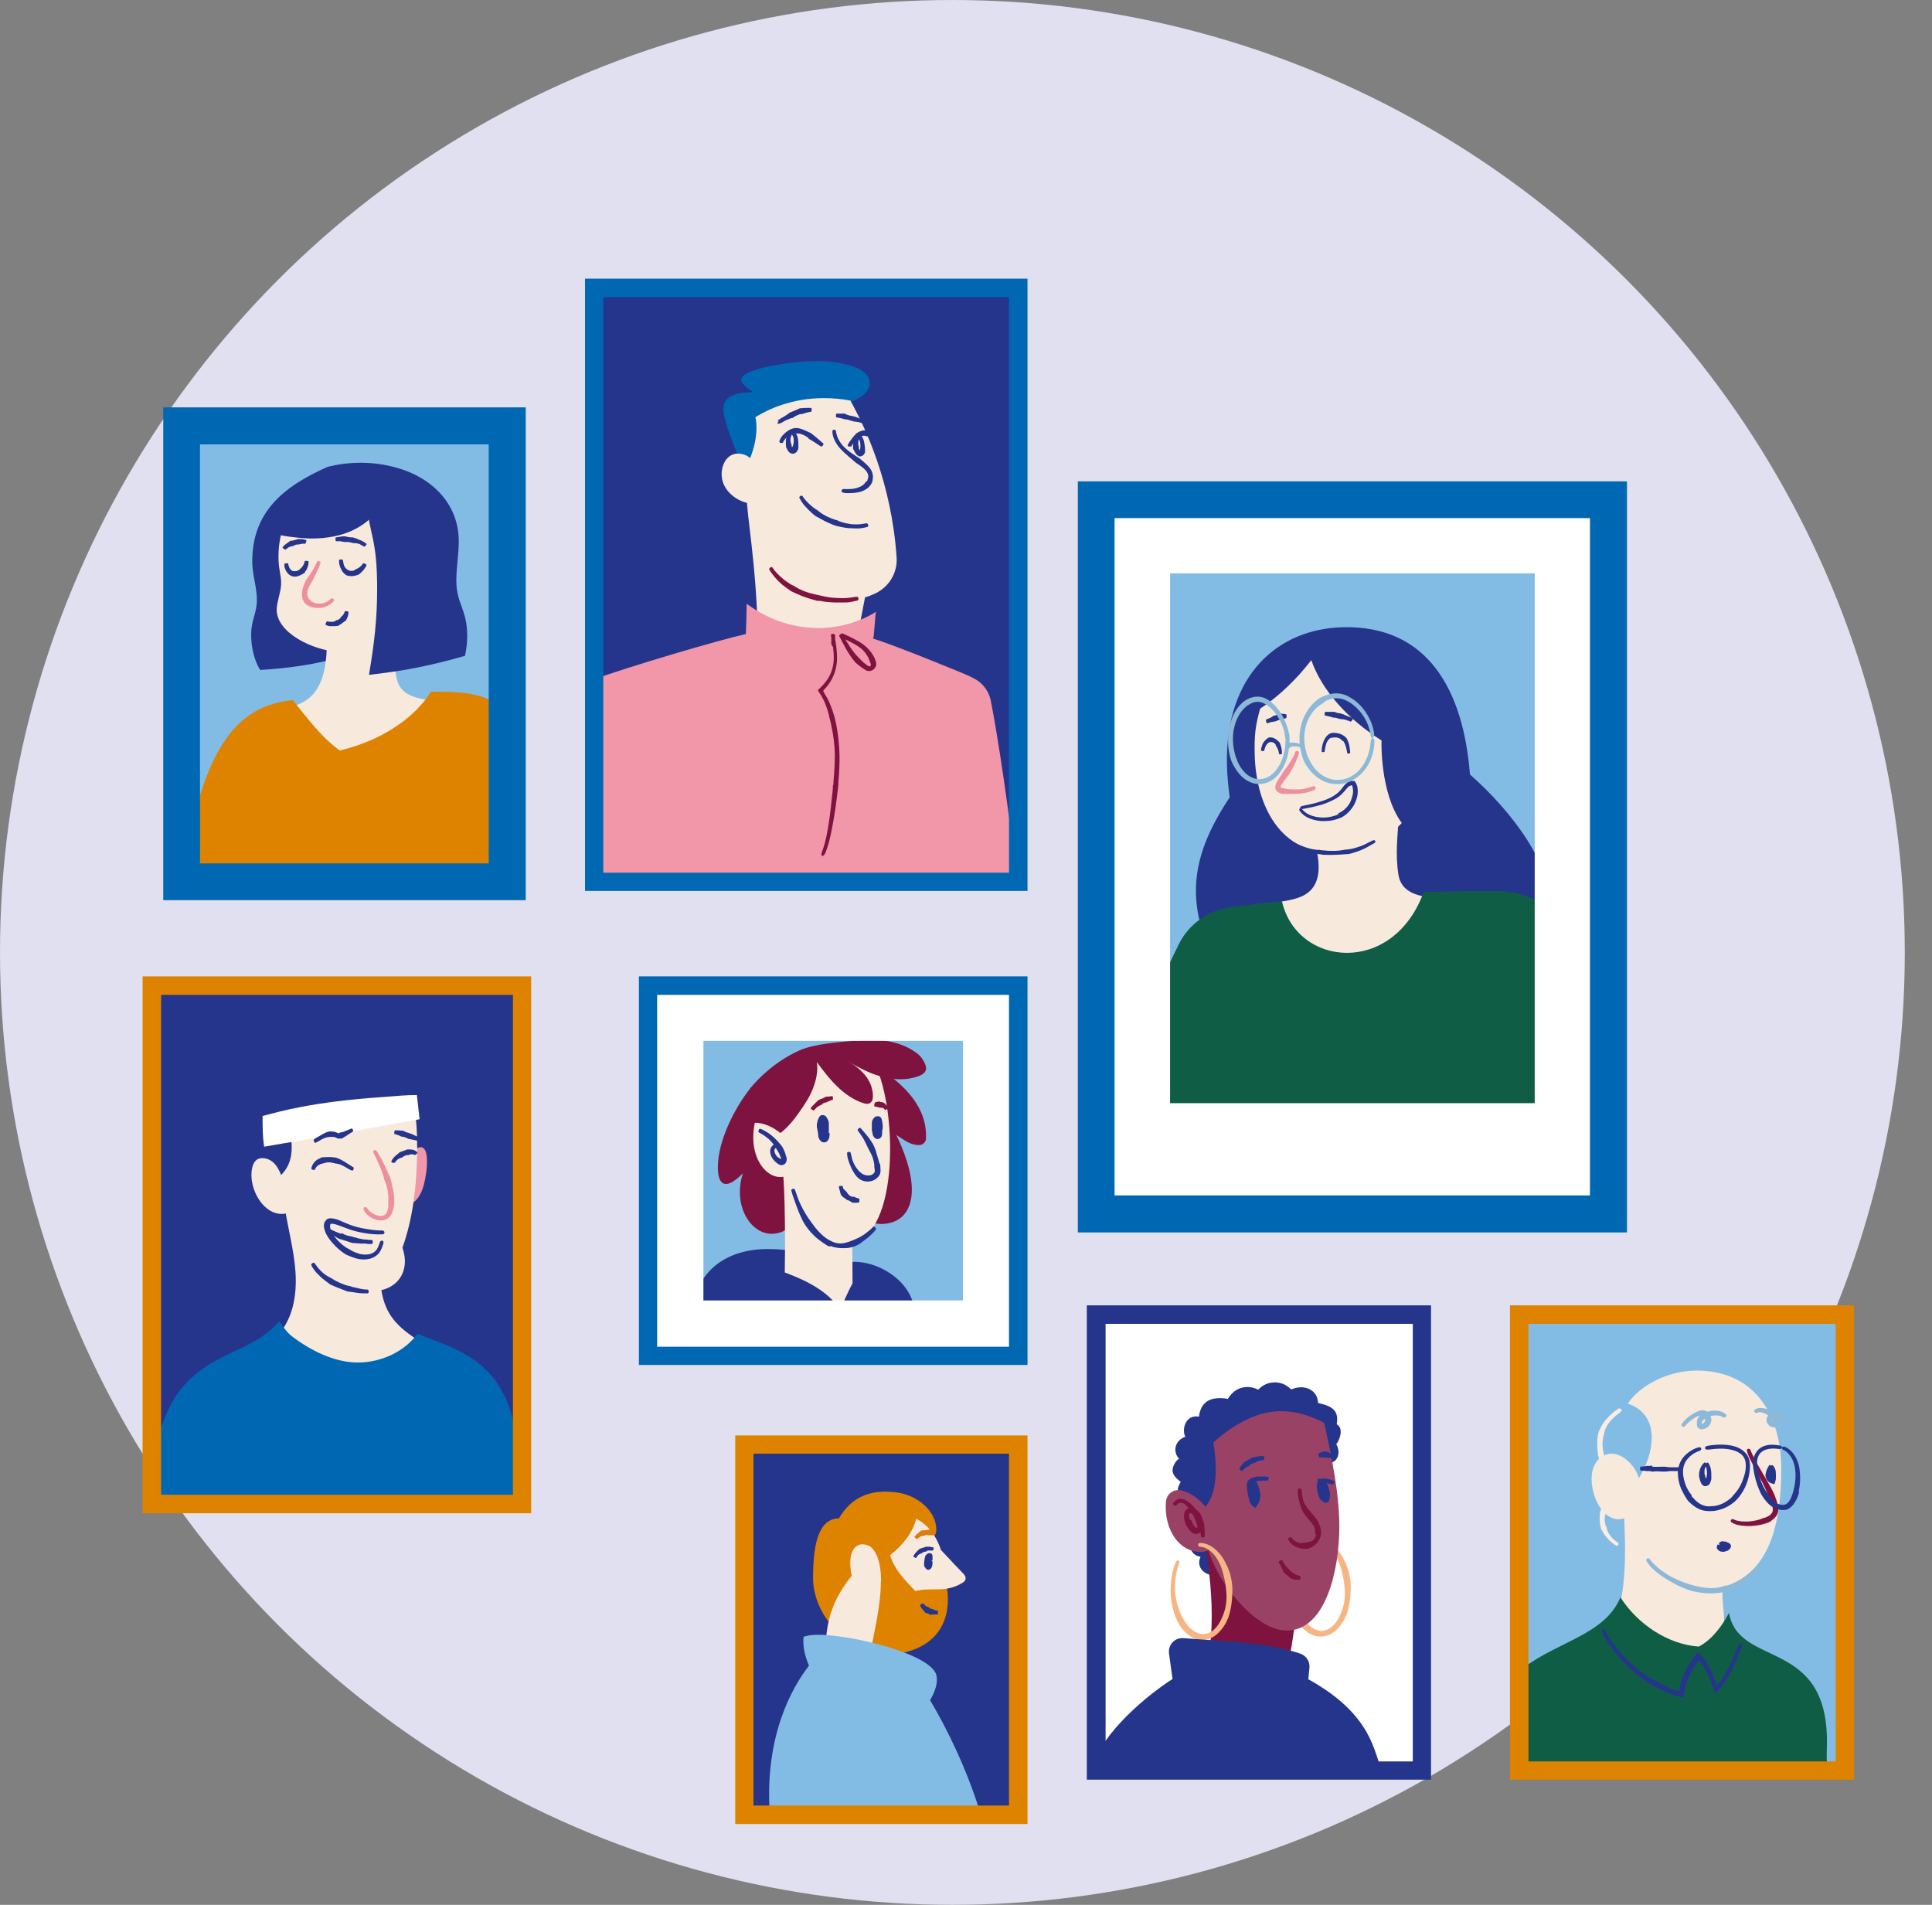 <?xml version="1.0" encoding="UTF-8"?>
<svg id="Layer_1" data-name="Layer 1" xmlns="http://www.w3.org/2000/svg" viewBox="0 0 71 70">
  <rect x="0" y="0" width="71" height="70" fill="#808080" stroke="none"/>
  <defs>
    <style>
      .cls-1 {
        fill: #f9ede4;
      }

      .cls-2 {
        fill: #0068b2;
      }

      .cls-3 {
        fill: #fff;
      }

      .cls-4 {
        fill: #ed8f9f;
      }

      .cls-5 {
        fill: none;
      }

      .cls-6 {
        fill: #8bb9d7;
      }

      .cls-7 {
        fill: #7f1340;
      }

      .cls-8 {
        fill: #f6b683;
      }

      .cls-9 {
        fill: #26358c;
      }

      .cls-10 {
        fill: #f8e9dd;
      }

      .cls-11 {
        fill: #82bce5;
      }

      .cls-12 {
        fill: #e0e0f0;
      }

      .cls-13 {
        fill: #db7e0d;
      }

      .cls-14 {
        fill: #994266;
      }

      .cls-15 {
        fill: #f296aa;
      }

      .cls-16 {
        fill: #dd8300;
      }

      .cls-17 {
        fill: #0f5d45;
      }
    </style>
  </defs>
  <circle class="cls-12" cx="35" cy="35" r="35"/>
  <g id="Bestefar">
    <rect id="Bg" class="cls-11" x="55.83" y="48.31" width="11.97" height="16.76"/>
    <g id="Bestefar-2" data-name="Bestefar">
      <g id="Hår">
        <path id="Hår-2" data-name="Hår" class="cls-1" d="M58.73,53.48l.04.16c.02.07.05.15.08.22.06.14.12.27.23.39.02.02.06.01.08-.02.02-.03.03-.06.02-.08-.08-.09-.13-.22-.17-.35-.02-.07-.04-.14-.05-.21,0-.05-.02-.1-.02-.15v-.03c-.06-.2-.06-.42-.02-.61,0-.03.02-.07.03-.1,0-.02,0-.04.01-.07.03-.12.09-.23.16-.33.05-.07.11-.14.18-.2.08-.08.18-.15.27-.22,0,0,.01-.01.01-.03l.03-.05s-.03-.02-.05-.02-.04,0-.05.02l.03-.05s-.02,0-.03,0c-.11.06-.21.14-.3.22-.07.07-.14.14-.21.22-.09.11-.16.23-.22.36-.01.02-.02.05-.03.07-.01.04-.02.08-.03.12-.04.23-.02.46,0,.69v.04Z"/>
        <path id="Hår-3" data-name="Hår" class="cls-1" d="M59,55.62s0-.07.02-.1c.01-.05.03-.09.05-.14.04-.08.08-.17.14-.24.01-.01,0-.04-.03-.07-.03-.03-.06-.04-.07-.02-.08.07-.14.16-.2.26-.03.05-.05.1-.07.15-.01.04-.03.08-.04.11v.03c-.02.17-.02.34.02.51l.02.08.03.05c.05.09.1.18.17.25.05.06.09.11.15.16.07.06.14.12.22.16.02,0,.04-.01.06-.04.02-.03.02-.06,0-.07-.07-.05-.13-.1-.19-.15-.05-.04-.09-.09-.12-.14-.05-.07-.09-.15-.11-.23v-.04s-.04-.07-.04-.07c-.04-.13-.06-.28-.01-.41v-.02Z"/>
      </g>
      <g id="Hode">
        <path class="cls-10" d="M58.55,60.53c.48-.5,1.17-.81,1.17-3.6,0-.38-.02-.77-.03-1.14-.06.02-.13.04-.21.04-.59,0-.99-.82-.99-1.48,0-.62.38-.93.73-.93.43,0,.87.44,1.01.9.3-.49.47-1.02.47-1.49,0-.57-.26-1.04-.88-1.25.43-.65,1.5-1.27,2.72-1.21,2.02.1,2.92,1.71,2.92,3.6,0,2.59-.71,3.77-1.87,4.26-.14.06-.13.14-.28.18-.04.37.05.76.05,1.2,0,.61.06,1.24.22,1.73"/>
      </g>
      <g id="Fjes">
        <g id="_Øye" data-name="Øye">
          <line class="cls-5" x1="62.8" y1="53.7" x2="62.6" y2="53.86"/>
          <line class="cls-5" x1="62.78" y1="53.89" x2="62.63" y2="53.68"/>
          <path class="cls-9" d="M62.65,54.23s0-.05-.01-.08c0-.04,0-.08,0-.12.01-.07.04-.14.08-.18,0,0,0-.04-.02-.07-.02-.03-.05-.05-.07-.03-.08.07-.13.16-.16.25-.01.05-.02.1-.03.14,0,.03,0,.07,0,.1v.02c.01.05.04.19.09.27.03.04.06.07.1.08.04.01.09,0,.13-.02.03-.01.05-.04.07-.06.01-.02.02-.04.03-.07.01-.03.02-.06.03-.1v-.03s0-.02,0-.02v-.03s0-.09,0-.13c0-.06-.01-.12-.02-.18-.02-.08-.05-.16-.1-.22-.01-.01-.04,0-.07.02-.03.02-.05.05-.04.06.03.05.05.11.06.17.01.05.01.1.01.15,0,.04,0,.07-.01.1,0,.04-.02.04-.02.05,0,0,0,0,0,0,0,0,0,0,0,.01,0,.02-.03.02-.03,0,0-.02,0-.02,0-.09v-.02Z"/>
        </g>
        <path id="_Øye-2" data-name="Øye" class="cls-9" d="M65.09,54.21s0-.03,0-.05c0-.03,0-.06,0-.09,0-.06.03-.11.05-.16,0,0-.02-.03-.05-.05-.03-.02-.06-.03-.07-.02-.04.06-.07.12-.1.19-.01.03-.02.07-.03.11,0,.03-.01.05-.01.08v.02c.01.06.03.12.08.18.05.06.12.09.17.1l.08.02.03-.09v-.02s.02-.05.02-.05v-.03c0-.06.01-.13,0-.2,0-.05,0-.1-.02-.15-.02-.06-.05-.12-.1-.16,0,0-.04,0-.07.03-.03.02-.04.05-.04.06.02.04.04.08.05.12,0,.03.01.07,0,.1,0,.05-.02.1-.04.15v.03s-.02.05-.02.05v.02s.11-.07.11-.07c-.06,0-.08-.03-.07-.09h0Z"/>
        <g id="Munn">
          <path id="Munn-2" data-name="Munn" class="cls-9" d="M63.16,56.79s.08-.06.12-.06h0c.06,0,.2.06.2.12,0,.05-.1.1-.19.1-.07,0-.14-.03-.14-.1,0-.02,0-.03.01-.06Z"/>
          <path id="Munn-3" data-name="Munn" class="cls-9" d="M63.3,56.83s-.02,0-.03,0c-.01,0-.03,0-.03,0,0,0-.01,0,0,0,0,0,0-.02,0-.03,0,0-.03-.02-.06-.03-.03-.01-.06-.02-.07,0,0,.03-.02.06-.02.1,0,.04.04.08.07.11.03.02.07.04.1.04.02,0,.04,0,.06.01h.02s.08-.02.13-.04c.02,0,.04-.02.07-.04.02-.02.05-.05.07-.1,0-.04,0-.08-.02-.1-.01-.02-.02-.02-.03-.03-.06-.04-.1-.05-.15-.07h-.05s-.05-.02-.07-.01c-.03,0-.06.02-.08.03-.02.01-.03.03-.04.04,0,0,0,.03.03.06.02.03.04.05.05.05.02,0,.03-.02.05-.02.01,0,.01,0,.02,0,0,0,.01,0,.02,0,0,0,.02,0,.03.01.03.01.06.04.06.05,0,0,.01,0,.02-.02.02-.01.04-.01.02-.01,0,0-.01,0-.02-.01-.01,0-.03-.02-.02-.02,0,0,0,0-.02.01-.02,0-.05.01-.07,0h0Z"/>
        </g>
        <path id="Bryn" class="cls-6" d="M62.63,52.16s.07-.06.12-.08c.06-.03.13-.05.21-.06.13-.02.28,0,.38.07.02.01.05,0,.08-.02.03-.02.04-.06.01-.09-.14-.13-.33-.15-.49-.14-.09,0-.17.03-.26.06-.06.02-.12.05-.17.09-.01,0-.03.02-.04.03-.05.05-.09.12-.11.2,0,.02,0,.05,0,.07,0,.03,0,.05,0,.08,0,.05.03.09.07.12.08.06.2.03.27-.01.07-.04.12-.09.16-.17.01-.03.02-.06.03-.09,0-.02,0-.03,0-.05v-.04s-.02-.06-.03-.09c-.01-.04-.04-.09-.08-.13-.04-.04-.09-.07-.14-.08-.1-.02-.19.01-.26.04-.11.05-.2.1-.29.17-.11.08-.21.17-.29.3-.02.03,0,.06.03.08.03.02.07.02.08,0,.07-.09.17-.18.27-.25.08-.06.16-.11.25-.14.06-.02.12-.03.16-.02.04.01.05.04.07.09,0,.02,0,.04,0,.06v.02s0,0,0,.01c0,0,0,.02,0,.03-.01.03-.04.07-.07.09-.02.01-.03.02-.05.01-.01-.01-.01-.02,0-.05.01-.04.04-.07.07-.1,0,0,.01-.02.02-.02Z"/>
        <path id="Bryn-2" data-name="Bryn" class="cls-6" d="M65.17,51.9s-.08-.05-.12-.07c-.06-.03-.12-.05-.19-.07-.06-.01-.13-.02-.19-.02-.07,0-.14.03-.2.08-.02.02-.01.05.02.08.03.02.06.04.07.03.06-.05.17-.04.26,0,.05.02.1.04.14.07.03.02.06.04.08.07l.02.02c.06.04.1.11.1.13,0,0,0,.01,0,.02,0,0,0,0,0,0,0,0,0,0,0,0,0,0,0,0,0,0,0-.03,0-.02,0-.02,0,0-.02-.01-.02-.02-.01-.01-.02-.03-.02-.04,0,0,0-.01,0-.01,0,0,0,0,0-.02,0-.01,0-.02,0-.03,0-.02,0-.04.02-.05.02-.03.03-.04.06-.04.04,0,.11.03.16.07.06.05.12.13.15.2,0,.01.04.02.07.02.04,0,.06-.03.06-.05-.03-.12-.1-.2-.18-.28-.07-.05-.14-.11-.25-.11-.08,0-.17.04-.21.11-.02.03-.04.06-.05.09,0,.02-.01.03-.02.05,0,.01,0,.03-.01.06,0,.03,0,.07.01.1.02.04.05.08.08.11.05.04.1.08.2.07.05,0,.09-.04.11-.07.02-.03.04-.07.04-.11,0-.08-.02-.14-.05-.19-.03-.05-.06-.09-.1-.13l-.03-.02Z"/>
      </g>
      <g id="Genser">
        <path class="cls-17" d="M67.17,64.97c-.03-.14-.04-.28-.04-.43,0-.18.01-.36.01-.54,0-3.83-3.25-2.7-3.6-4.73-.25.48-.63.99-1.11,1.24-1.15-.08-2.26-.84-2.88-1.81-.57,1.38-2.32,1.62-3.6,2.62v3.75"/>
      </g>
      <g id="Krage">
        <line class="cls-5" x1="64.08" y1="60.46" x2="63.84" y2="60.36"/>
        <line class="cls-5" x1="59" y1="59.81" x2="58.76" y2="59.91"/>
        <path class="cls-9" d="M60.7,61.7l-.2-.13-.19-.14c-.18-.14-.36-.29-.52-.45-.16-.15-.3-.31-.43-.49-.14-.17-.25-.35-.35-.54-.03-.07-.09-.11-.12-.1-.03.01-.03.08,0,.16.1.2.22.4.36.58.13.18.28.35.44.52.16.17.34.32.52.47l.2.15.2.14s.07.04.1.06c.08.04.15.09.23.12.08.04.16.08.24.11.08.04.16.07.25.1.04.01.08.03.12.04l.17.05.11.03h.03s0,.01.01.01h0s0-.07,0-.07l.02-.11v-.06s.02-.03.02-.03c.02-.08.04-.16.06-.24.05-.16.12-.3.19-.45.05-.1.11-.2.18-.29l.06-.09s.01-.02.01-.02h0s0-.03.01-.02c0,0,0,0,.01.01,0,0,0,0,.02.01.02.02.03.04.05.06.06.08.11.16.16.25.1.18.18.36.25.55l.03.08.03.09.06.17c.06-.06.12-.13.18-.19l.08-.09.05-.07c.07-.09.13-.19.19-.29.19-.33.33-.69.47-1.04.03-.07.02-.14-.01-.15-.03-.01-.08.03-.12.1-.15.35-.29.71-.47,1.02-.05.09-.11.19-.18.27l-.05.06-.03.03s-.03.04-.05.05l-.03-.09c-.07-.2-.15-.39-.25-.58-.05-.09-.1-.19-.17-.28-.02-.02-.03-.04-.05-.07-.03-.04-.06-.07-.09-.1-.03-.03-.06-.06-.1-.09h-.01s0,0-.01,0l-.02.03-.04.05-.06.07-.05.07-.06.09c-.06.1-.12.2-.18.31-.08.15-.15.32-.2.49-.03.08-.05.17-.06.26v.04s0,.02,0,.02c0,.02-.01,0-.02,0l-.08-.02s-.08-.03-.12-.04c-.08-.03-.16-.06-.23-.1-.15-.07-.3-.15-.44-.24-.03-.02-.06-.03-.09-.05Z"/>
      </g>
      <g id="Nese">
        <path id="Nese-2" data-name="Nese" class="cls-10" d="M64.24,53.23c.01.35,1,1.68,1,2.25,0,.37-.66.51-1.03.51-.22,0-.41-.02-.61-.14"/>
        <path id="Nese-3" data-name="Nese" class="cls-7" d="M64.84,55.77c-.07.03-.14.06-.21.08-.11.03-.22.05-.33.06-.21.01-.42.01-.6-.08-.03-.02-.07,0-.09.03-.02.03,0,.07.03.09.1.06.22.1.34.11.12.02.23.02.34.02.12,0,.24-.02.36-.04.08-.02.17-.04.25-.07l.06-.02c.08-.04.16-.1.23-.17.07-.07.13-.18.13-.29,0-.2-.07-.37-.13-.53-.02-.06-.05-.11-.07-.16-.02-.03-.04-.07-.05-.1-.1-.18-.21-.36-.31-.54-.08-.13-.15-.26-.22-.38-.08-.16-.18-.33-.24-.49,0-.03-.04-.05-.08-.05-.04,0-.06.04-.05.08.05.2.15.37.23.53.07.13.14.26.21.39.1.18.19.36.27.55.01.03.03.07.04.1.03.05.05.1.07.15.06.15.13.3.13.45,0,.12-.12.22-.26.27l-.04.02Z"/>
      </g>
      <g id="Brille">
        <path id="Stang" class="cls-9" d="M60.72,53.86s-.06,0-.08.01h-.12c-.08.02-.15.02-.23.03-.01,0-.02.03-.02.07s.01.07.02.07c.08,0,.15.01.23.02h.12s.06.02.08.02h.02c.12-.02.24-.01.35,0h.06s.04,0,.04,0c.07,0,.14-.02.21-.02.05,0,.1,0,.15,0,.06,0,.13,0,.19,0,.01,0,.02-.03.02-.07s-.01-.07-.02-.07c-.07,0-.13,0-.19,0-.05,0-.1,0-.15,0-.07,0-.14-.01-.21-.02h-.04s-.06,0-.06,0c-.11,0-.23.01-.35,0h-.02Z"/>
        <path id="Brille-2" data-name="Brille" class="cls-9" d="M66.1,54.83c.02-.12.04-.23.05-.35.01-.17,0-.34-.02-.51-.05-.32-.21-.65-.53-.8-.06-.02-.12,0-.12.03,0,.04.03.07.07.09.12.05.22.17.29.29.07.12.11.27.13.41.02.15.02.31,0,.46-.01.11-.03.21-.06.32l-.02.07c-.03.11-.07.21-.12.3-.06.09-.13.15-.21.16-.2.02-.39-.11-.51-.28-.05-.06-.09-.12-.13-.19-.03-.04-.05-.08-.08-.13-.13-.24-.22-.52-.26-.79-.03-.19,0-.4.12-.52.16-.16.43-.18.68-.14.05,0,.1-.02.11-.05,0-.04-.03-.07-.08-.08-.13-.02-.28-.04-.42-.02-.14.02-.29.08-.39.19-.08.09-.14.2-.16.31-.02.11-.02.23-.01.34.04.3.12.59.24.86.02.05.05.1.07.14.05.07.09.15.15.21.08.1.17.19.29.25.12.07.26.1.4.09.08,0,.16-.04.21-.09.03-.02.06-.05.08-.07.03-.03.04-.05.06-.08.08-.11.13-.23.17-.35l.02-.08Z"/>
        <path id="Brille-3" data-name="Brille" class="cls-9" d="M62.17,54.95c-.08-.1-.15-.21-.2-.32-.07-.17-.12-.35-.12-.54,0-.17.05-.34.16-.47.11-.13.26-.24.42-.29.06-.02.1-.06.09-.1,0-.04-.07-.06-.14-.03-.19.06-.36.18-.5.33-.14.16-.21.37-.22.57,0,.21.04.42.12.61.06.13.13.26.21.38.02.03.04.06.06.08.11.11.23.21.38.28.14.07.32.09.47.08.15,0,.31-.05.45-.1.14-.06.27-.14.39-.24.08-.07.15-.15.21-.23.04-.06.07-.11.11-.17.09-.16.16-.33.2-.51.04-.18.07-.36.04-.56-.02-.14-.09-.28-.2-.37-.1-.1-.23-.16-.36-.2-.32-.09-.67-.07-.98-.02-.07.01-.11.05-.1.09,0,.04.06.06.13.05.31-.04.64-.06.92.03.11.03.22.09.3.16.08.08.13.18.14.29.02.15,0,.33-.05.48-.05.16-.11.32-.2.46-.03.05-.07.1-.1.14-.06.07-.12.14-.18.21-.1.09-.21.16-.33.22-.12.05-.25.09-.39.09-.27.04-.51-.1-.68-.31-.02-.02-.04-.04-.06-.06Z"/>
      </g>
      <path id="Hake" class="cls-6" d="M63.5,58.48c.09-.03.17-.07.26-.11.12-.06.23-.12.34-.2.2-.14.39-.29.57-.45.03-.03.04-.07.02-.1-.02-.03-.07-.03-.1,0-.19.15-.38.29-.58.41-.1.06-.21.12-.32.16-.08.03-.16.06-.24.08h-.06c-.17.07-.34.09-.52.09-.18,0-.35-.03-.52-.07-.06-.01-.12-.03-.18-.05-.04,0-.08-.02-.11-.03-.21-.06-.41-.15-.61-.25-.14-.07-.27-.16-.4-.25-.15-.12-.31-.25-.42-.41-.02-.03-.06-.04-.09-.03-.03.01-.05.06-.03.1.12.2.28.34.44.46.13.1.27.19.41.27.2.12.4.22.62.3.04.02.08.03.11.04.06.02.13.04.19.05.37.08.77.09,1.15,0l.06-.02Z"/>
    </g>
    <path id="Ramme" class="cls-16" d="M68.14,65.4h-12.65v-17.43h12.65v17.43ZM56.17,64.73h11.29v-16.08h-11.29v16.08Z"/>
  </g>
  <g id="Dude">
    <rect id="Bg-2" data-name="Bg" class="cls-9" x="5.79" y="36.01" width="13.67" height="19.2"/>
    <g id="Dude-2" data-name="Dude">
      <g id="Hår-4" data-name="Hår">
        <line class="cls-5" x1="14.93" y1="40.52" x2="14.83" y2="40.75"/>
        <line class="cls-5" x1="14.9" y1="40.76" x2="14.86" y2="40.51"/>
        <path class="cls-9" d="M9.88,39.32c-.27.04-.54.1-.8.2-.26.1-.51.24-.72.44-.11.1-.19.22-.26.34-.07.13-.12.27-.12.44.01.3.15.59.38.79.12.11.27.18.42.22.08.02.16.03.23.03.07,0,.15,0,.22-.02.14-.02.28-.05.41-.09.13-.04.26-.1.37-.19.03-.02.07-.06.07-.06,0,0,0,0,0,0h.04s.21-.04.21-.04l.41-.06c.25-.04.51-.08.76-.11l1.09-.16c.69-.1,1.38-.2,2.07-.3.12-.02.22-.06.21-.1,0-.04-.11-.05-.23-.04-.7.09-1.39.18-2.09.27l-1.09.14-.76.09-.41.05-.21.03h-.07s-.05.02-.05.02l-.03.03s-.06.05-.08.07c-.18.12-.42.2-.67.23-.06,0-.13.01-.19.02-.06,0-.12,0-.18-.02-.12-.03-.24-.08-.34-.17-.18-.15-.3-.39-.32-.63,0-.1.04-.23.1-.34.06-.11.13-.21.23-.3.18-.18.41-.31.65-.39.24-.09.5-.15.76-.18h.05s.09-.02.09-.02l.18-.02c.12-.01.25-.02.36-.03l-.24-.16c-.05-.04-.11-.07-.16-.11-.05-.03-.1-.08-.11-.09-.05-.04-.09-.08-.12-.13-.08-.09-.14-.19-.17-.3-.02-.05-.02-.11-.02-.16,0-.05.01-.09.04-.14.05-.08.14-.14.25-.18.22-.08.47-.07.71-.03.24.04.48.11.71.2.24.1.48.22.71.37.11.07.22.15.33.24l.04.03.05.04.08.06.04.03s.03-.02.04-.02l.14-.1s.05-.04.08-.06c.45-.29.97-.49,1.49-.62.39-.1.8-.16,1.2-.15.16,0,.32.02.46.05.14.03.24.12.29.26.05.13.05.29,0,.42-.03.07-.07.12-.12.17-.05.04-.12.09-.19.13-.08.05-.16.09-.25.12-.1.04-.32.07-.48.09.09.06.21.13.3.2.1.08.13.11.18.16.09.09.18.2.24.31.07.11.08.25.05.37-.03.12-.11.24-.22.29-.05.02-.11.02-.19.02-.07,0-.14-.01-.22-.02-.14-.02-.29-.06-.43-.1-.11-.03-.21-.04-.23,0-.01.03.07.1.19.14.15.05.29.09.45.11.08.01.15.02.23.03.07,0,.17,0,.25-.03.17-.07.27-.23.31-.39.04-.16.02-.34-.07-.49-.08-.13-.16-.24-.27-.34-.13-.13-.15-.13-.19-.16.02,0,.04,0,.06,0,.02,0,.02,0,.07-.02.1-.03.19-.08.27-.13.08-.05.14-.08.22-.15.07-.06.13-.14.16-.23.07-.17.07-.37,0-.54-.03-.09-.08-.17-.16-.24-.03-.04-.08-.06-.12-.09-.05-.02-.09-.04-.13-.05-.17-.05-.34-.06-.51-.07-.42-.02-.84.03-1.25.12-.55.13-1.09.33-1.58.65-.03.02-.06.04-.09.06l-.03.02s0,0,0,0l-.03-.02-.04-.03c-.11-.09-.23-.17-.35-.24-.24-.15-.49-.28-.75-.38-.24-.09-.5-.17-.76-.2-.13-.02-.26-.03-.4-.03-.14,0-.28.03-.41.08-.13.05-.27.13-.35.27-.04.07-.07.15-.07.23,0,.08,0,.15.03.22.04.14.11.27.2.37.04.05.09.1.14.15l.05.04.02.02s-.02,0-.03,0h-.02s-.07.01-.07.01Z"/>
      </g>
      <g id="_Øre" data-name="Øre">
        <path class="cls-15" d="M14.81,42.77c.04-.2.44-.65.68-.61.26.04.21.69.17.95-.08.59-.27,1.15-.8,1.2"/>
      </g>
      <g id="Fjes-2" data-name="Fjes">
        <path class="cls-10" d="M14.02,47.41c.57-.14.86-.56.86-1.07,0-.17-.04-.33-.09-.49.26-.72.54-1.87.54-3.7,0-.56-.02-.83-.11-1.7l-4.71.87c.14.23.21.53.21.83,0,.56-.2.84-.39,1.03-.11-.29-.31-.62-.7-.62-.3,0-.39.32-.39.62,0,.66.48,1.43,1.11,1.43.05,0,.1,0,.15-.02.15.84.37,1.67.37,2.48,0,.95-.28,1.57-.66,2.01.59.95,1.7,1.45,2.86,1.45,1.23,0,2-.67,2.37-1.23-.85-.54-1.28-.98-1.43-1.91Z"/>
      </g>
      <path id="Nese-4" data-name="Nese" class="cls-4" d="M14.31,43.22l-.08-.19c-.04-.09-.08-.18-.12-.26-.08-.16-.17-.32-.27-.48-.02-.03-.06-.03-.09-.02-.03.02-.05.06-.03.08.08.16.16.32.23.49.04.09.07.17.1.26.02.06.04.12.06.18v.04c.12.25.17.52.16.78,0,.05,0,.09,0,.14,0,.03,0,.06,0,.09-.01.15-.06.31-.18.34-.09.03-.2.01-.3-.03-.12-.05-.25-.15-.3-.25-.01-.02-.04-.03-.08-.03-.04,0-.06.04-.05.08.03.09.09.16.16.22.07.06.14.1.21.13.12.05.26.08.41.04.1-.03.19-.11.24-.2.05-.09.07-.18.09-.27,0-.03.01-.06.02-.09,0-.05,0-.1,0-.15,0-.29-.08-.58-.15-.85l-.02-.04Z"/>
      <path id="_Øye-3" data-name="Øye" class="cls-9" d="M15.03,42.44s.03-.01.05-.02c.02,0,.04,0,.06,0,.04,0,.07,0,.1.03,0,0,.03-.01.06-.04.03-.02.05-.05.04-.06-.05-.05-.11-.09-.18-.1-.03,0-.07-.01-.1-.01h-.07s-.02,0-.02,0c-.09.04-.17.06-.25.09l-.04.02-.02.02s-.08.07-.12.1c-.03.03-.06.05-.08.08-.03.04-.07.08-.08.15,0,.01.03.03.06.03.04,0,.07,0,.07,0,.01-.02.03-.05.06-.08.02-.02.04-.04.07-.06.04-.02.08-.04.12-.05h.02s.03-.03.03-.03c.06-.04.13-.07.2-.06h.01Z"/>
      <path id="_Øye-4" data-name="Øye" class="cls-9" d="M11.83,42.53s-.07.03-.1.05c-.05.02-.1.05-.14.09-.08.07-.13.17-.15.27,0,.02.02.04.06.05.04,0,.07,0,.07,0,.02-.07.07-.13.13-.17.03-.02.07-.04.1-.05.03,0,.05-.01.08-.02h.02c.11-.05.25-.04.36-.01.02,0,.04,0,.06.02.01,0,.03,0,.04,0,.07.01.15.03.22.07.05.02.1.05.15.08.06.04.13.08.21.11.02,0,.04-.02.05-.05.01-.03.02-.07,0-.07-.06-.04-.13-.08-.19-.12-.05-.03-.1-.06-.16-.1-.07-.04-.15-.09-.24-.12-.01,0-.03-.01-.05-.02-.03,0-.05,0-.08-.01-.15-.02-.29-.01-.45,0h-.02Z"/>
      <g id="Munn-4" data-name="Munn">
        <path id="Munn-5" data-name="Munn" class="cls-9" d="M12.78,46.13c.09.04.19.08.29.11.14.04.3.06.45.03.14-.02.29-.09.39-.2.1-.12.14-.25.18-.38.01-.04,0-.09-.04-.1-.03-.01-.08.02-.09.06-.04.12-.08.24-.16.32-.08.08-.18.12-.3.13-.12.01-.25,0-.37-.05-.08-.03-.17-.06-.24-.11l-.05-.03c-.17-.08-.32-.21-.45-.35-.13-.14-.24-.31-.26-.47,0-.06,0-.09.02-.11,0,0,.01-.01.02-.01,0,0,0,0,0,0h0s.01,0,.01,0c.1,0,.21.04.32.08.11.04.23.09.35.13.17.06.35.1.52.13.22.04.45.06.68.05.05,0,.08-.03.08-.07,0-.04-.04-.07-.08-.07-.22,0-.44-.03-.66-.07-.17-.03-.33-.07-.5-.13-.11-.04-.22-.09-.34-.14-.11-.05-.23-.1-.38-.11-.02,0-.07,0-.1.01-.03.01-.07.03-.09.06-.08.08-.09.21-.07.28.05.24.18.41.32.57.14.16.3.3.48.41l.06.03Z"/>
        <path id="Munn-6" data-name="Munn" class="cls-9" d="M12.54,45.34s-.06-.02-.09-.03c-.04-.02-.08-.03-.12-.05-.08-.03-.15-.07-.23-.11-.01,0-.04.01-.06.04-.02.03-.03.06-.01.07.07.05.15.1.23.15.04.02.08.05.12.07.03.01.06.03.09.05h.02c.14.04.27.09.4.13l.07.02h.05s.25.02.25.02h.18c.07.02.15.02.23.01.02,0,.03-.03.03-.07,0-.04-.01-.07-.03-.07-.07,0-.15-.01-.22-.02-.06,0-.11,0-.17-.02-.08-.01-.16-.03-.23-.06h-.04s-.04-.02-.07-.03c-.13-.02-.26-.05-.37-.12h-.02Z"/>
      </g>
      <g id="Pannebånd">
        <path class="cls-3" d="M9.71,42.15c-.06-.37-.06-.74-.06-1.11,0-.01,0-.02,0-.03.59-.15,1.78-.52,4.48-.7.39-.03.8-.07,1.19-.07l.1.89c-.28.05-4.37.79-5.72,1.01Z"/>
      </g>
      <g id="Skjorte">
        <path class="cls-2" d="M5.52,55.25c.15-5.96,3.31-4.93,4.74-6.7.14.2.27.4.46.55.66.51,1.56.97,2.42.97s1.7-.38,2.21-1.06c1.27.58,3.62.87,3.68,4.71l-.02,1.62"/>
      </g>
      <path id="Hake-2" data-name="Hake" class="cls-9" d="M12.79,47.46s.09.02.14.02c.07.01.13.02.2.03.12.02.25.02.38.02.02,0,.04-.03.04-.07,0-.04-.02-.07-.04-.07-.12,0-.24-.02-.35-.05-.06-.01-.12-.03-.18-.04-.04,0-.08-.03-.12-.04h-.03c-.18-.04-.35-.12-.51-.2l-.08-.05-.05-.03c-.1-.05-.19-.1-.28-.17-.03-.02-.06-.05-.09-.08-.03-.03-.06-.05-.08-.08-.03-.04-.07-.07-.09-.11-.03-.04-.06-.08-.09-.12-.01-.02-.05-.02-.08,0-.03.02-.05.05-.04.07.02.05.05.1.08.14.03.05.07.09.1.13.03.03.06.06.09.09.03.03.06.06.09.09.09.08.18.15.28.22l.05.04.09.04c.17.08.36.14.54.22h.03Z"/>
      <path id="Bryn-3" data-name="Bryn" class="cls-9" d="M12.58,41.83l.08-.05s.08-.04.11-.07c.07-.04.13-.09.2-.12.01,0,0-.04,0-.07-.01-.03-.04-.06-.05-.05-.08.03-.15.06-.22.09-.04.02-.07.03-.11.04-.03,0-.05.02-.08.02h-.02s-.02.02-.04.02h0s0,0,0,0h0s0,0,0,0c.02.07,0,.02,0,.04h0s0,0,0,0h0s0-.01,0-.02h0s0,0,0,0h0s0-.01,0-.01h0s0,0,0,0h0s-.01,0-.05-.02c-.08-.04-.16-.05-.22-.05-.02,0-.05,0-.07,0-.02,0-.03,0-.05.01-.08.02-.15.06-.22.1l-.14.08c-.06.03-.12.07-.17.11-.01,0,0,.04.01.07s.04.05.05.05c.06-.03.12-.06.18-.1.05-.03.09-.05.14-.07.06-.03.13-.04.19-.05.01,0,.02,0,.03,0,.02,0,.03,0,.05,0,.05,0,.1,0,.13.01.02,0,.06.04.12.05.01,0,.02,0,.04,0,.02,0,.04,0,.04,0h.05s.02-.02.02-.02Z"/>
      <path id="Bryn-4" data-name="Bryn" class="cls-9" d="M14.81,41.55h-.06s-.06-.01-.08-.01c-.05,0-.11,0-.16,0,0,0-.02.03-.02.07,0,.04,0,.07.01.07.05,0,.09.02.14.04.02,0,.05.02.07.03.02,0,.03.02.05.02h.01c.08,0,.15.04.22.07l.04.02h.03s.1.02.14.03c.03,0,.07.02.1.02.04.01.09.02.14.02,0,0,.02-.03.02-.07,0-.04,0-.07,0-.07-.04-.01-.08-.02-.12-.03-.03,0-.06-.02-.09-.03-.04-.02-.08-.04-.12-.06h-.02s-.04-.02-.04-.02c-.07-.02-.15-.04-.22-.08h-.01Z"/>
    </g>
    <path id="Ramme-2" data-name="Ramme" class="cls-16" d="M19.53,55.61H5.24v-19.73h14.28v19.73ZM5.92,54.93h12.93v-18.37H5.92v18.37Z"/>
  </g>
  <g id="Dame">
    <rect id="BG" class="cls-11" x="6.68" y="15.65" width="11.97" height="16.76"/>
    <g id="Dame-2" data-name="Dame">
      <path id="Hår-5" data-name="Hår" class="cls-9" d="M12.58,24.13c-.97.29-2,.43-3.02.49-.22-.35-.33-.85-.33-1.28,0-.58.21-.79.21-1.3,0-.47-.17-.92-.17-1.41,0-1.81,1.14-2.75,2.76-3.47,1.43-.38,3.82-.14,3.84,1.67s.26,5.2-3.29,5.3Z"/>
      <path id="Hode-2" data-name="Hode" class="cls-10" d="M14.24,23.38c.02-.31.03-.62.03-.93,0-1.61-.29-2.9-.43-3.63-.46.52-1.14.97-2.42.97-.16,0-.71-.04-1.1-.12-.04.19-.07.38-.08.57-.04.66.11.87.09,1.24,0,0,0,0,0,.01-.02.3-.14.58-.16.87-.05.89,1.34,1.54,2.24,1.59.71.04,1.34-.15,1.83-.58Z"/>
      <path id="Hals" class="cls-10" d="M10.25,26.13c.57-.26,1.76-.15,1.76-2.49,0-.3-.01-.6-.02-.88l2.6-.17c-.04.25-.04.51-.04.76,0,.02,0,.04,0,.06,0,.5-.03.58-.03.93,0,1.07.34,1.32,1.69,1.44-1.9,3.45-5.86,3.26-5.96.35Z"/>
      <path id="Hår-6" data-name="Hår" class="cls-9" d="M12.41,17.14c.3,0,.45-.1,1.05-.1,1.75,0,3.4,1.07,3.4,2.85,0,.48-.09.96-.09,1.45,0,.85.4,1.05.4,2.03,0,.24-.03.48-.08.73-1.84.53-2.91.62-3.53.7.19-1.14.3-2.03.3-3.16,0-1.9-.29-1.95-.37-3.12"/>
      <path id="Nese-5" data-name="Nese" class="cls-4" d="M11.46,21.39s.04-.09.06-.13l.1-.19c.06-.12.12-.25.16-.39,0-.03-.02-.05-.05-.06-.04,0-.07,0-.08.02-.04.12-.11.23-.18.35l-.12.18-.09.13-.02.03c-.04.1-.09.2-.12.32-.03.12-.03.24,0,.37.02.04.04.08.06.12.02.02.04.04.06.06.12.1.27.14.41.14.1,0,.2,0,.3-.04.12-.04.24-.11.32-.22.02-.02,0-.06-.03-.08-.03-.02-.07-.02-.08,0-.07.07-.16.13-.25.16-.08.02-.16.03-.24.02-.11-.01-.22-.06-.28-.13-.01-.01-.02-.03-.03-.04-.02-.02-.03-.04-.04-.07-.07-.14,0-.34.11-.5v-.03Z"/>
      <path id="_Øye-5" data-name="Øye" class="cls-9" d="M13.19,21.11s.05-.04.07-.06c.03-.03.06-.06.09-.09.05-.06.09-.12.12-.19,0-.01-.02-.04-.05-.05-.03-.02-.06-.02-.07-.02-.04.05-.08.1-.13.14-.03.02-.05.04-.08.05-.02.01-.04.02-.06.03h-.01c-.07.07-.16.07-.23.05-.01,0-.02-.01-.03-.02h-.02s-.08-.05-.11-.1c-.02-.03-.04-.07-.05-.11-.01-.05-.02-.1-.03-.16,0-.01-.03-.02-.07-.02-.04,0-.07.01-.07.02,0,.06,0,.13.02.19.01.05.03.1.06.15.03.07.08.14.15.19l.04.03s.05.02.07.02c.14.03.27,0,.39-.05h.02Z"/>
      <path id="_Øye-6" data-name="Øye" class="cls-9" d="M11.2,21.03s.03-.05.05-.07c.02-.03.04-.07.05-.11.03-.07.04-.14.04-.21,0-.01-.03-.03-.07-.03-.04,0-.07,0-.07.01-.01.06-.03.11-.06.16-.02.02-.03.05-.05.07-.01.01-.03.03-.04.04,0,0,0,0-.01,0-.04.07-.13.1-.19.1-.01,0-.02,0-.03,0,0,0-.02,0-.02,0-.04,0-.08-.02-.11-.05-.02-.02-.04-.05-.06-.09-.02-.04-.03-.09-.04-.14,0,0-.03-.02-.07-.01s-.07.01-.07.03c0,.06,0,.12.03.18.02.05.04.09.08.14.05.06.11.11.19.13.01,0,.03,0,.04.01.02,0,.05,0,.07,0,.13-.01.23-.08.34-.14,0,0,0-.01.01-.02Z"/>
      <path id="Munn-7" data-name="Munn" class="cls-9" d="M12.71,22.81l.03-.06s.03-.06.04-.09c.02-.06.03-.12.03-.17,0-.01-.03-.02-.07-.03-.04,0-.07,0-.07,0,0,.04-.03.08-.05.12-.01.02-.03.04-.04.05-.01.01-.02.02-.04.03h0c-.03.07-.09.11-.15.13h-.03s-.02.02-.02.02c-.04.02-.07.04-.12.04-.03,0-.06,0-.09,0-.04,0-.07-.01-.11-.02,0,0-.03.02-.04.06-.02.03-.02.06-.01.07.04.03.09.04.14.05.04,0,.08,0,.12,0,.06,0,.11,0,.17-.01h.03s.04-.03.04-.03c.08-.04.15-.11.23-.16h0Z"/>
      <path class="cls-16" d="M6.32,32.47c1.05-2.45,1.12-6.44,4.44-6.74.52.64,1.05,1.37,1.73,1.85,2.06-.5,3.04-1.64,3.34-2.16.11,0,.23,0,.36,0,1.23,0,2.52.21,2.52,1.45,0,2.2-.08,5.21-.76,5.73"/>
      <path id="Bryn-5" data-name="Bryn" class="cls-9" d="M12.69,19.71s-.04,0-.07,0c-.03,0-.06,0-.1.01l-.18.03s-.02.03-.01.07c0,.04.01.07.02.07h.17s.06.02.09.02c.02,0,.04,0,.06.01h.01c.09-.01.18,0,.26.03.01,0,.03,0,.04.01h.03c.05,0,.1,0,.15.02.04,0,.07.02.1.04.04.02.08.04.12.07,0,0,.03-.01.06-.04.02-.03.04-.05.03-.06-.04-.04-.09-.07-.14-.1-.04-.02-.08-.04-.12-.05-.05-.02-.11-.05-.16-.07h-.03s-.03-.02-.05-.02c-.09,0-.19-.01-.28-.04h-.02Z"/>
      <path id="Bryn-6" data-name="Bryn" class="cls-9" d="M11.01,20s.03-.01.04-.01c.02,0,.04,0,.06-.01.04,0,.08,0,.11,0,0,0,.02-.03.03-.06.01-.03.02-.07,0-.07-.05-.02-.1-.03-.15-.04-.03,0-.05,0-.08,0-.02,0-.04,0-.06,0h-.01c-.07.03-.15.04-.22.06-.01,0-.03,0-.04,0h-.02s-.08.07-.12.09l-.08.06s-.07.06-.09.1c0,0,.02.03.05.05.03.02.06.03.06.03.03-.02.05-.04.08-.06.02-.02.04-.03.07-.04.03-.02.07-.02.11-.03h.02s.02-.01.03-.02c.06-.03.12-.05.18-.04h0Z"/>
    </g>
    <path id="Ramme-3" data-name="Ramme" class="cls-2" d="M19.32,33.08H6V14.97h13.32v18.11ZM7.35,31.73h10.61v-15.4H7.35v15.4Z"/>
  </g>
  <g id="Sportsdude">
    <rect id="Bg-3" data-name="Bg" class="cls-9" x="21.83" y="10.58" width="15.59" height="20.89"/>
    <g id="Sportsdude-2" data-name="Sportsdude">
      <g id="Hår-7" data-name="Hår">
        <path class="cls-2" d="M27.32,17.17s-.74-1.57-.74-2.15c0-.51.57-.6,1.11-.61-.24-.14-.45-.32-.45-.46,0-.41,1.89-.68,2.79-.68.69,0,1.93.17,1.93.81,0,.6-1.09.87-1.66.87-.04,0-.08,0-.11,0,0,0-.89,2.37-2.88,2.22Z"/>
      </g>
      <g id="Hode-3" data-name="Hode">
        <path class="cls-10" d="M27.88,24.86c0-3.55-.35-5.3-.43-6.38-.46-.11-.93-.51-.93-1.05,0-.38.21-.76.6-.76.19,0,.33.07.45.16.14-.35.23-.74.23-1.11,0-.13-.01-.26-.04-.39.45-.28,1.33-.7,2.51-.7.33,0,.66.03.98.09.53.95,1.51,2.99,1.7,5.76.04.57-.28,1.1-.81,1.34-.11.05-.23.1-.35.13-.14.75-.35,1.79-.35,1.82-.07.33-.21.68-.25,1.02"/>
      </g>
      <g id="Fjes-3" data-name="Fjes">
        <path id="Nese-6" data-name="Nese" class="cls-9" d="M31.82,17.7s-.05.09-.1.12c-.06.05-.14.08-.22.11-.08.02-.16.04-.25.04-.09,0-.17.01-.25,0-.03,0-.06.02-.07.05-.01.03,0,.07.04.08.1.03.2.02.29.02.09,0,.19-.01.29-.03.1-.02.2-.06.29-.12.07-.04.12-.1.17-.17,0-.02.02-.03.03-.05.03-.08.04-.17.04-.25,0-.09-.04-.18-.08-.25-.09-.14-.21-.23-.31-.32l-.11-.09-.08-.05c-.14-.09-.28-.18-.4-.29-.09-.08-.17-.16-.23-.26-.08-.12-.13-.25-.15-.4,0-.03-.04-.05-.07-.05-.04,0-.06.03-.06.06,0,.17.07.33.16.47.07.11.16.2.25.29.13.12.26.23.39.34l.07.06.12.08c.11.08.22.16.28.26.03.05.05.1.05.15,0,.06-.02.11-.04.16,0,.01,0,.02-.01.03Z"/>
        <path id="_Øye-7" data-name="Øye" class="cls-9" d="M29.1,16.37s-.02-.05-.03-.07c0-.04-.02-.07-.02-.11,0-.07,0-.14.04-.18,0,0,0-.04-.03-.07-.02-.03-.05-.05-.07-.03-.08.08-.1.18-.11.27,0,.05,0,.1,0,.14,0,.03,0,.07.01.1v.02s.04.08.07.13c.03.04.07.08.11.09.04.02.09.02.13,0,.04-.02.08-.05.1-.09.02-.03.03-.07.04-.1,0-.03,0-.04,0-.06,0-.08,0-.17-.01-.25-.01-.06-.02-.12-.05-.18-.02-.04-.04-.08-.08-.11-.02-.02-.06-.03-.09-.03-.03,0-.06.01-.08.02-.02.01-.01.05.01.07.02.03.05.05.05.05.02,0,.01,0,.02,0,0,0,.02.03.03.05.02.04.03.09.03.14,0,.07,0,.14-.03.2,0,0,0,.03-.01.02,0,0,0,0,0,.01,0,.01-.01.04-.03.02,0,0-.01-.01-.01-.02,0,0,0,0,0-.04h0Z"/>
        <path id="_Øye-8" data-name="Øye" class="cls-9" d="M31.56,16.4s-.02-.04-.02-.06c0-.03,0-.06,0-.09,0-.06.03-.12.06-.16,0,0-.02-.03-.03-.06-.01-.03-.04-.05-.07-.03-.06.06-.11.14-.13.23-.01.04-.02.09-.02.14,0,.03,0,.06,0,.1v.02c.03.06.06.12.1.18.02.03.05.06.1.09.03.01.07.02.11,0,.04-.01.07-.04.09-.06.02-.03.03-.06.04-.08,0-.02,0-.03,0-.05,0-.09,0-.15-.02-.23,0-.05-.02-.11-.03-.16-.02-.07-.06-.14-.11-.19,0,0,0,0-.01,0l-.06-.02s0,.04,0,.06c.01.02.02.05.03.06l-.06-.02s0,0,0,.01c.03.04.05.09.07.14.01.04.02.08.02.13,0,.06,0,.13-.02.19,0,0,0,.02-.01.02,0,.01,0,.02,0,.02.02.02.03.03.03.04,0,0,0-.01,0-.04,0,0,0,0,0,0h0s0,0,0,0h0s-.01-.02-.02-.02c-.02-.03-.04-.08-.04-.12h0Z"/>
        <path id="Vipper" class="cls-9" d="M29.71,16.12s.06.03.09.05l.13.08.24.16s.04,0,.07-.04c.02-.03.03-.06.02-.07l-.22-.19-.12-.1-.09-.07-.02-.02c-.14-.06-.28-.14-.44-.18-.03,0-.06-.01-.09-.01-.02,0-.04,0-.06,0-.11.01-.21.06-.29.12-.06.04-.11.09-.16.14-.06.07-.11.14-.13.24,0,.02.03.05.06.05.04,0,.07,0,.07-.01.02-.06.07-.12.12-.18.04-.04.08-.08.13-.11.07-.04.14-.06.21-.05.01,0,.02,0,.04,0,.02,0,.04,0,.06,0,.12.01.26.07.37.16h.02Z"/>
        <path id="Vipper-2" data-name="Vipper" class="cls-9" d="M31.84,16.03s.04,0,.06.01c.03.01.06.02.09.04.05.03.11.06.16.09,0,0,.04-.01.06-.04.02-.03.03-.06.02-.07-.05-.04-.1-.09-.15-.13-.03-.02-.06-.04-.09-.06-.02-.01-.05-.03-.07-.04h-.02c-.06-.02-.13-.02-.2-.01-.07.02-.12.04-.17.07l-.05.03s-.02.02-.03.03c-.05.05-.09.1-.13.15l-.08.11s-.07.09-.09.16c0,.02.02.04.06.04.04,0,.07,0,.07,0,.02-.03.05-.08.08-.12.02-.03.05-.06.08-.09.04-.04.09-.07.13-.1,0,0,.02,0,.03-.01l.03-.03s.07-.05.1-.05c.03,0,.06,0,.1.02h.01Z"/>
        <path id="Bryn-7" data-name="Bryn" class="cls-9" d="M29.46,15.23s.04-.02.06-.03c.03-.01.06-.02.1-.03.06-.02.13-.03.19-.04.01,0,.02-.03.02-.07,0-.04-.01-.07-.02-.07-.07,0-.15,0-.22,0-.04,0-.08,0-.11.01h-.08s-.02.01-.02.01c-.1.05-.2.09-.3.13l-.05.02-.03.02c-.05.04-.11.08-.16.11-.04.03-.08.05-.12.07-.05.03-.1.06-.15.09,0,0,0,0,0,.01h.06s-.03.02-.04.05-.02.04-.02.06h.06s0,0,.01,0c.06-.02.11-.05.16-.08.04-.02.08-.05.12-.06.06-.03.12-.05.18-.07h.03s.05-.04.05-.04c.09-.05.18-.1.28-.11h.01Z"/>
        <path id="Bryn-8" data-name="Bryn" class="cls-9" d="M31.08,15.2s-.04,0-.07,0c-.03,0-.06,0-.09,0-.06,0-.12,0-.18,0-.01,0-.02.03-.02.07s0,.07.02.07c.05,0,.11.02.16.03.03,0,.06.01.08.02.02,0,.04.01.06.02h.01c.09,0,.17.03.25.06h.04s.03.02.03.02c.05,0,.11.01.16.02.04,0,.08.02.11.03.05.01.1.02.15.03.01,0,.02-.03.03-.06,0-.04,0-.07,0-.07-.05-.02-.09-.03-.14-.04-.04,0-.07-.02-.11-.03-.05-.02-.1-.04-.15-.06h-.03s-.05-.02-.05-.02c-.09-.01-.18-.03-.26-.07h-.02Z"/>
        <path id="Munn-8" data-name="Munn" class="cls-9" d="M30.06,18.76s-.09-.05-.13-.08c-.06-.05-.12-.09-.17-.14-.1-.09-.2-.2-.27-.31-.01-.02-.05-.02-.08,0-.03.02-.05.05-.03.07.07.14.16.26.27.37.05.06.11.11.17.17l.13.11.03.02c.2.11.41.23.62.31.04.01.07.03.11.04l.08.02c.14.03.28.06.41.07.1,0,.2.01.3.01.13,0,.26-.02.38-.06.03,0,.04-.04.02-.08-.01-.03-.04-.06-.06-.05-.12.02-.23.04-.35.04-.09,0-.19,0-.28-.02-.13-.02-.26-.05-.38-.1l-.06-.03s-.07-.02-.11-.03c-.2-.07-.4-.16-.57-.3l-.03-.02Z"/>
      </g>
      <path id="Hake-3" data-name="Hake" class="cls-7" d="M29.15,21.52c-.06-.03-.12-.06-.17-.1l-.12-.08-.11-.09c-.13-.11-.26-.24-.36-.39-.02-.03-.06-.03-.09,0-.03.02-.04.06-.02.09.1.16.23.31.36.44l.11.1.12.09c.05.04.11.08.17.12.01,0,.03.02.04.03.27.13.54.24.81.31.05.01.1.03.14.04h.1c.17.04.35.05.52.06.13,0,.25,0,.38,0,.08,0,.16,0,.24-.02.08-.01.16-.04.23-.05.03,0,.05-.03.05-.07,0-.04-.03-.07-.06-.07-.09,0-.17.03-.24.03-.07.01-.15.02-.22.02-.12,0-.24,0-.36-.01-.17-.01-.33-.04-.5-.08l-.09-.02s-.09-.02-.14-.03c-.26-.06-.53-.15-.76-.31-.01,0-.03-.01-.04-.02Z"/>
      <g id="Jakke">
        <path class="cls-15" d="M21.83,32.58c.2-.97-.42-5.8-.1-7.58,1.36-.5,4.69-1.48,5.68-1.7.01-.19.03-.92.03-1.11.36.25,1.25.89,2.68.89.81,0,1.65-.31,2.07-.6-.03.14-.06.83-.1.99.77.23,3.36,1.29,3.54,1.38.04.02.08.04.12.06.34.16.58.46.66.83.27,1.39.61,3.66.98,6.67"/>
      </g>
      <path id="Glidelås" class="cls-7" d="M30.61,28.84c0,.16-.02.32-.04.48-.02.23-.05.46-.08.7-.06.43-.13.88-.28,1.28-.03.07-.03.14,0,.15.03.02.09-.03.12-.1.17-.43.24-.87.32-1.32.04-.23.07-.46.1-.69l.06-.49v-.11c.03-.34.05-.69.04-1.04-.01-.35-.05-.7-.11-1.03-.02-.12-.05-.23-.08-.35-.02-.07-.05-.15-.07-.22-.07-.2-.15-.4-.27-.58l-.04-.07-.02-.03s0-.03,0-.05c.07-.07.15-.16.21-.25.18-.26.28-.57.29-.88.01-.3-.04-.59-.09-.88h-.07s-.03.05-.05.03h0s0,0,0,0h0s0,0,0,0h0s0,.02,0,.02v.03s0,.07,0,.07v.13c.01.08.05.14.08.13.03,0,.06-.06.06-.14v-.14s0-.07,0-.07v-.03s0-.02,0-.02h0s0-.01,0-.01c0,0,0,0,0-.01,0-.03-.05-.06-.07-.06l-.08.02v.07c.06.29.11.58.1.85-.01.29-.1.56-.27.79-.06.08-.12.15-.2.23l-.09.09-.02.02s0,0,0,.01h0s.03.06.03.06l.07.1s.03.04.04.07c.1.17.17.36.23.56.02.07.04.14.05.21.03.11.06.22.08.34.07.32.11.66.12,1,0,.34-.02.68-.05,1.02v.11Z"/>
      <path id="Hempe" class="cls-7" d="M31.55,24.16s-.09-.09-.13-.14c-.06-.07-.11-.15-.17-.23-.1-.15-.19-.3-.28-.46-.02-.03-.06-.04-.09-.02-.03.02-.05.05-.03.08.08.16.17.33.26.49.05.08.1.17.16.25.04.06.08.11.13.17,0,.01.02.03.03.04.11.1.23.19.36.27.02.02.08.05.14.05.06,0,.12-.02.16-.05.04-.03.08-.08.1-.13.02-.05.01-.12,0-.16-.02-.05-.03-.1-.05-.14-.02-.03-.03-.06-.05-.09-.09-.16-.22-.3-.37-.41-.11-.08-.22-.14-.33-.2-.14-.07-.28-.14-.42-.2-.03-.01-.07,0-.08.04-.02.03,0,.07.02.09.14.08.28.15.42.22.11.06.21.12.3.19.13.1.22.23.29.37.01.03.02.05.03.08.02.04.03.08.05.13.01.03,0,.06-.02.08-.01,0-.02.01-.03.01-.01,0-.02,0-.05-.02-.11-.07-.21-.16-.3-.26-.01,0-.02-.02-.03-.03Z"/>
    </g>
    <path id="Ramme-4" data-name="Ramme" class="cls-2" d="M37.76,32.74h-16.26V10.24h16.26v22.5ZM22.17,32.07h14.91V10.92h-14.91v21.14Z"/>
  </g>
  <g id="Brilledame">
    <rect id="Bg-4" data-name="Bg" class="cls-11" x="41.79" y="19.88" width="15.8" height="18.32"/>
    <g id="Brilledame-2" data-name="Brilledame">
      <path id="Hår-8" data-name="Hår" class="cls-9" d="M48.11,37.75c-2.31-.04-4.11-2.67-4.16-4.92-.03-1.33.55-2.48,1.24-3.53-.05-.39-.09-.78-.1-1.17-.08-3.34,1.89-5.02,4.25-5.08,3.16-.08,4.44,2.35,4.68,5.41,1.57,1.39,3.01,3.3,3.06,5.14.06,2.47-2.33,3.92-5.08,4.18"/>
      <g id="Hode-4" data-name="Hode">
        <path id="Hals-2" data-name="Hals" class="cls-10" d="M51.39,30.17c-.02.52-.12,1.18,0,1.97.15.91,1.23.77,1.53.94l-.38,2.82-5.46-.04-.18-2.68c.49-.16,1.86-.04,1.5-1.87-.04-.21-.08-.41-.1-.56,0,0,0,0,0,0"/>
        <path id="Fjes-4" data-name="Fjes" class="cls-10" d="M51.52,30.24c-.55.59-1.48,1.09-2.42,1.11-2.07.05-2.94-1.77-2.99-3.6-.02-.76.03-1.1.2-1.71.71-.46,1.38-1.13,1.88-1.78.38,1.09,1.32,2.16,2.58,2.95,0,0-.07,1.91.74,3.03Z"/>
        <path id="Nese-7" data-name="Nese" class="cls-4" d="M47.37,28.47l.08-.15c.04-.07.08-.14.12-.22.07-.14.13-.28.17-.43,0-.03-.01-.06-.05-.07-.04-.01-.07,0-.08.02-.05.14-.12.27-.2.39-.04.07-.08.13-.13.19-.03.04-.06.09-.1.13l-.02.03c-.06.1-.12.2-.19.3-.03.05-.07.1-.09.18-.01.03-.02.09-.01.14.01.05.04.09.08.12.06.04.1.05.15.07.03,0,.06,0,.09,0,.15.01.29,0,.44,0,.1,0,.21-.01.31-.03.13-.02.26-.07.38-.12.02-.01.03-.05.02-.08-.01-.03-.04-.05-.07-.05-.12.04-.24.08-.36.1-.09.02-.19.02-.29.02-.14,0-.28,0-.41-.03-.02,0-.04-.01-.06-.02-.03,0-.07-.02-.07-.02,0,0-.01,0-.01-.01,0,0,0,0,0-.03,0-.04.04-.09.07-.13.06-.09.13-.19.21-.28l.02-.03Z"/>
        <path id="Bryn-9" data-name="Bryn" class="cls-9" d="M49.02,26.16s-.04,0-.06,0h-.09c-.06,0-.11,0-.17,0-.01,0-.02.03-.02.07s0,.07.02.07c.05,0,.1.02.15.03l.08.02s.04.01.05.02h.01c.08,0,.16.02.23.05h.04s.03.01.03.01c.05,0,.1,0,.14.02.03,0,.07.02.1.03.04.01.07.03.11.04,0,0,.03-.02.05-.05.02-.03.04-.06.03-.06-.05-.04-.09-.06-.14-.07-.03-.01-.07-.02-.1-.04-.05-.02-.09-.04-.14-.06h-.02s-.04-.02-.04-.02c-.08-.01-.16-.02-.24-.06h-.01Z"/>
        <path id="Bryn-10" data-name="Bryn" class="cls-9" d="M47.07,26.43s0-.01.02-.01h.06s.12-.03.12-.03c0,0,.01-.03.01-.07,0-.04,0-.07-.01-.07l-.12-.02h-.06s-.05-.01-.07,0h-.01c-.06.04-.12.05-.18.07h-.03s-.02.02-.02.02c-.03.02-.07.04-.1.06-.02.01-.05.02-.07.03-.03.01-.06.02-.09.04,0,0,0,.03.01.07.01.03.03.06.03.06.03,0,.07-.02.1-.03.03,0,.05-.02.08-.02.04,0,.07-.01.11-.02h.02s.03-.01.03-.01c.05-.03.11-.05.17-.05h0Z"/>
        <g id="Brille-4" data-name="Brille">
          <path id="Stang-2" data-name="Stang" class="cls-6" d="M48.68,25.78c.13-.07.28-.12.43-.12.1,0,.21.02.31.06.1.04.2.1.29.17.34.26.59.66.65,1.09,0,.08.04.14.08.14.04,0,.06-.07.06-.15-.03-.24-.11-.46-.23-.67-.12-.21-.27-.39-.46-.54-.1-.08-.21-.14-.32-.2-.12-.05-.25-.08-.38-.08-.18,0-.36.05-.53.13-.04.02-.07.04-.11.06-.31.22-.53.55-.63.9-.11.35-.11.73-.02,1.09.01.06.04.12.05.18.02.06.05.12.07.17l.06.11.07.1c.13.18.3.34.5.45.2.11.43.16.66.14.33-.02.64-.2.85-.43.27-.3.42-.71.43-1.11,0-.08-.03-.15-.07-.14-.04,0-.07.06-.07.14-.03.37-.16.75-.41,1.02-.19.21-.46.36-.75.37-.4.03-.78-.22-.99-.55l-.05-.09-.05-.09s-.05-.1-.07-.15c-.02-.05-.04-.11-.05-.16-.09-.31-.09-.66,0-.98.1-.32.3-.61.57-.77.03-.02.06-.04.09-.05Z"/>
          <path id="Brille-5" data-name="Brille" class="cls-6" d="M45.86,25.92c.11-.08.23-.13.36-.13.17,0,.35.11.5.25.27.27.46.64.51,1.03,0,.07.04.12.08.12.04,0,.06-.06.06-.14-.05-.42-.23-.82-.53-1.14-.16-.15-.36-.31-.62-.31-.17,0-.34.06-.47.15-.03.02-.06.04-.09.07-.26.23-.4.55-.47.87-.04.16-.06.32-.06.49,0,.16.01.33.04.48.02.11.05.22.09.32.03.07.06.13.1.2.1.17.23.34.4.46.17.12.38.19.59.17.31-.03.57-.23.72-.47.21-.3.3-.67.31-1.03,0-.07-.03-.13-.07-.13-.04,0-.07.06-.07.12-.02.34-.11.68-.3.94-.14.21-.37.38-.61.39-.17.02-.34-.05-.48-.15-.14-.11-.25-.25-.33-.41-.03-.05-.05-.12-.07-.17-.04-.09-.07-.19-.09-.29-.03-.14-.05-.29-.05-.44,0-.15.01-.3.05-.45.07-.29.21-.57.43-.75.02-.02.05-.04.07-.06Z"/>
          <path id="Stang-3" data-name="Stang" class="cls-6" d="M47.38,27l-.02-.08s-.02-.08-.03-.12c-.02-.07-.05-.14-.09-.21,0-.01-.03-.01-.06,0-.03.01-.04.03-.04.04.03.06.04.13.06.2,0,.04.01.07.02.11,0,.03,0,.05,0,.08v.02c.03.11.03.17.02.43v.12s0,.03,0,.03l.02-.02.1-.09s.06-.05.09-.07c0,0,.02-.01.02-.01h0s.02,0,.02,0h.04s.09,0,.13,0c.06.01.11.03.17.05.01,0,.03-.01.04-.04.01-.03.01-.05,0-.06-.06-.03-.12-.05-.19-.07-.05-.01-.11-.02-.16-.02h-.06s-.03,0-.03,0h-.02s0,0,0,0h-.02s0,0,0,0h0s0,0,0,0c0,0,0,0,0-.02,0,0,0,0,0-.02v-.04c0-.06,0-.12,0-.18v-.02Z"/>
        </g>
        <path id="_Øye-9" data-name="Øye" class="cls-9" d="M49.35,27.22s.04.04.05.07c.02.04.04.08.05.12.03.08.04.17.06.26,0,.02.03.03.06.02.03,0,.05-.02.05-.04-.01-.09-.02-.18-.04-.28-.01-.05-.03-.1-.05-.15-.01-.03-.03-.07-.05-.1l-.02-.02c-.12-.12-.29-.17-.45-.17-.03,0-.06,0-.09.01-.02,0-.04.02-.05.02-.1.05-.16.14-.2.22-.03.06-.05.12-.07.19-.02.08-.03.16-.03.24,0,.02.02.03.05.03.03,0,.05,0,.06-.02.01-.07.02-.15.04-.22.01-.05.03-.11.06-.16.04-.06.09-.12.15-.13.01,0,.02,0,.03,0,.02,0,.03,0,.05-.01.12-.01.25.02.31.12h.01Z"/>
        <path id="_Øye-10" data-name="Øye" class="cls-9" d="M46.88,27.4s.03.03.04.05c.01.03.03.05.04.08.02.05.04.11.04.17,0,.01.03.02.06.02.03,0,.05-.01.05-.02,0-.07,0-.14-.02-.21,0-.04-.02-.07-.03-.11,0-.02-.02-.05-.03-.07v-.02c-.08-.08-.18-.18-.32-.19-.02,0-.05,0-.07,0-.01,0-.03.01-.04.02-.07.04-.12.1-.16.15-.03.04-.05.08-.06.13-.02.05-.04.11-.04.17,0,.01.02.03.05.03.03,0,.05,0,.06,0,.02-.05.03-.1.05-.15.02-.04.03-.07.06-.1.03-.04.07-.07.11-.08,0,0,.01,0,.02,0,0,0,.02,0,.03,0,.06,0,.14.04.17.12h0Z"/>
        <path id="Munn-9" data-name="Munn" class="cls-9" d="M49.19,29.92c-.08.04-.17.07-.26.09-.13.03-.26.04-.4.03-.25-.02-.51-.1-.67-.29-.03-.03-.06-.05-.09-.04-.03.01-.03.06,0,.1.18.24.47.33.75.36.14.01.29,0,.43-.02.1-.02.2-.05.3-.09l.07-.03c.19-.11.35-.28.45-.47.1-.2.16-.41.11-.65,0-.02-.01-.04-.02-.06,0-.02-.01-.03-.03-.07-.02-.03-.03-.05-.05-.08,0,0,0,0,0,0h-.01s-.02,0-.02,0c-.01,0-.03,0-.05,0h-.05s-.03.02-.04.02c-.03.01-.05.02-.08.03-.07.04-.12.1-.16.15-.04.05-.07.1-.11.14-.08.09-.17.16-.27.22-.15.09-.31.15-.48.2-.21.07-.43.11-.66.16-.04.01-.08.04-.07.07,0,.03.05.05.09.04.23-.04.46-.09.67-.15.17-.05.34-.12.51-.21.11-.06.22-.14.31-.24.09-.09.16-.21.24-.25.01,0,.03,0,.05-.02,0,0,.02,0,.03,0h.01s0,0,0,0c0,0,0,0,0,0h0s0,.02.01.04c0,.01.01.03.01.04.02.08.02.17,0,.27-.02.09-.05.18-.09.27-.09.17-.23.31-.4.39l-.05.03Z"/>
        <path id="Hake-4" data-name="Hake" class="cls-9" d="M49.53,31.39c.07-.01.14-.03.2-.05.1-.03.19-.06.29-.1.18-.07.34-.18.49-.26.03-.01.04-.04.03-.07,0-.03-.04-.04-.08-.03-.18.08-.33.18-.5.23-.09.03-.18.06-.27.08-.06.01-.13.02-.19.03h-.05c-.27.06-.56.06-.83.03-.05,0-.09-.01-.14-.02-.03,0-.06,0-.09,0-.17-.02-.33-.06-.49-.12-.11-.04-.23-.09-.33-.15-.13-.07-.26-.16-.4-.25-.03-.02-.06-.01-.08.01-.02.02,0,.06.02.08.13.1.26.19.4.26.11.06.23.11.35.16.17.06.34.12.51.15.03,0,.06.01.09.02.05,0,.1.01.15.02.29.02.58,0,.87-.02h.05Z"/>
      </g>
      <path id="Genser-2" data-name="Genser" class="cls-17" d="M59.12,42.62c-.28-2.24-.28-5.19-1.29-7.96-.42-1.15-1.52-1.9-2.73-1.91-.74,0-1.49,0-2.26.02-.17,0-.34,0-.52.01-1.13,3.1-4.66,2.75-5.21.34-.63.06-1.26.14-1.88.22-.82.11-1.54.61-1.91,1.36-1.13,2.28-1.99,4.66-2.49,7.13"/>
    </g>
    <path id="Passepartout" class="cls-3" d="M56.4,21.07v19.47h-13.4v-19.47h13.4M59.11,18.36h-18.82v26.25h18.82v-26.25h0Z"/>
    <path id="Ramme-5" data-name="Ramme" class="cls-2" d="M59.79,45.29h-20.18v-27.6h20.18v27.6ZM40.96,43.93h17.47v-24.89h-17.47v24.89Z"/>
  </g>
  <g id="Far">
    <rect id="Bg-5" data-name="Bg" class="cls-9" x="27.35" y="53.08" width="10.24" height="13.61"/>
    <g id="Far-2" data-name="Far">
      <g id="Hode-5" data-name="Hode">
        <path id="Skjegg" class="cls-16" d="M34.78,58.23c.12.58.3,2.61-2.6,2.61s1.52-3.96,2.6-2.61Z"/>
        <path id="Hår-9" data-name="Hår" class="cls-16" d="M30.5,59.63s0,.03.01.04c-.33-.39-.63-1.03-.63-1.67,0-1.08.14-2.2.95-2.2.61-1.05,1.55-1.02,2.08-.96.81.09,1.5.69,1.5,1.38,0,.23-.25.44-.36.61l-.11,1.71s-2.21,1.25-2.17,1.23"/>
        <g id="Fjes-5" data-name="Fjes">
          <path id="Fjes-6" data-name="Fjes" class="cls-10" d="M32.38,58.14c0-.78-.19-1.14-.4-1.31-.1-.05-.2-.08-.29-.08-.26,0-.57.28-.39,1.16-.6.74-.89,1.45-.95,2.4l1.55.74c.07-.19.13-.37.19-.53-.02,0-.04,0-.06-.01.1-.57.34-1.53.34-2.37Z"/>
          <path id="Fjes-7" data-name="Fjes" class="cls-10" d="M35.44,57.87c-.27-.28-.6-.63-.86-.91-.16-.49-.45-.91-.91-1.15-.12.51-.51.99-.96,1.34.16.53.53.9.93,1.32.57-.16,1.12.1,1.77-.33.09-.06.1-.19.03-.26Z"/>
        </g>
        <g id="_Øye-11" data-name="Øye">
          <path id="_Øye-12" data-name="Øye" class="cls-9" d="M34.22,57.35c.01.16-.04.26-.09.26-.04,0-.07-.04-.09-.15-.02-.17.07-.32.11-.33.02,0,.04.02.05.07l.02.14Z"/>
          <path id="_Øye-13" data-name="Øye" class="cls-9" d="M34.17,57.24s.01-.03.01-.03c0,0,0,0,0,0,0,0-.01-.02-.02-.03-.01-.02,0-.02,0-.01,0,0-.01.02-.03.03,0,0,0,0,0,0,0,0,0,.02.01.02v.04s.02.08.02.08c0,0,.03.01.06.01.03,0,.05-.01.05-.02v-.08s0-.04,0-.04c0-.03,0-.04-.01-.06,0-.02-.01-.05-.06-.07-.03-.01-.06,0-.08,0-.02,0-.03.02-.04.02-.03.02-.04.04-.06.06h-.01c-.03.11-.05.21-.05.31,0,.02,0,.03,0,.05v.03s.04.06.07.1c.02.02.04.03.08.04.03,0,.06-.01.08-.03.05-.04.06-.09.07-.13.01-.05.02-.11,0-.16,0-.01-.03-.02-.06-.01-.03,0-.05.01-.05.02,0,.04,0,.08-.02.12,0,.03-.02.06-.03.06,0,0,0,0,0,.01,0,0,0,.01,0,0,0,0,0,0,0,0,0,0,.01-.02.01-.02,0,0,0-.02,0-.04v-.02s0-.02,0-.04c-.01-.06,0-.15.04-.2h0Z"/>
          <path id="Vipper-3" data-name="Vipper" class="cls-9" d="M34.06,56.99s.03,0,.04-.01c.02,0,.04,0,.06,0,.04,0,.08,0,.12,0,0,0,.02-.02.03-.05,0-.03,0-.05,0-.06-.05-.01-.09-.02-.14-.03-.02,0-.05,0-.08,0h-.05s-.01,0-.01,0c-.07.03-.14.04-.21.07-.01,0-.02,0-.04.02l-.02.02s-.07.06-.1.1c-.02.02-.04.05-.06.08-.02.02-.03.05-.04.07l.1.06v-.03s0-.02-.03-.04c-.03-.01-.05-.02-.05-.02l-.02.03.1.06s.03-.04.04-.06c.02-.02.03-.04.05-.06.03-.02.06-.04.09-.05h.02s.02-.02.02-.02c.05-.03.11-.06.17-.05h0Z"/>
        </g>
        <path id="Bryn-11" data-name="Bryn" class="cls-13" d="M34.13,56.42s.03,0,.04,0c.02,0,.04,0,.06,0,.04,0,.07,0,.11,0,0,0,.02-.03.04-.06.01-.03.02-.06.01-.07-.04-.02-.08-.04-.13-.05-.02,0-.05-.01-.07-.02-.02,0-.03,0-.05-.01h-.01c-.07.02-.14.02-.21.03-.01,0-.02,0-.04,0h-.02s-.07.06-.11.09c-.02.02-.05.04-.07.06-.03.03-.06.06-.08.09,0,0,.02.03.05.05.03.02.06.03.06.03.02-.02.04-.04.07-.06.02-.01.04-.03.06-.04.03-.01.06-.02.09-.02h.02s.02,0,.02-.01c.05-.02.1-.03.16-.01h0Z"/>
        <path id="Munn-10" data-name="Munn" class="cls-9" d="M34.23,59.33s.03,0,.05,0c.02,0,.04,0,.06,0,.04,0,.08,0,.12,0,0,0,.01-.03.01-.07s0-.07-.01-.07c-.03,0-.07-.01-.1-.02-.02,0-.03-.01-.05-.02-.01,0-.02-.01-.03-.02h0c-.05,0-.1-.02-.13-.05,0,0-.01-.01-.02-.02h-.02s-.05-.02-.08-.04c-.02-.01-.03-.03-.05-.04-.02-.02-.03-.04-.06-.06,0,0-.03,0-.06.03-.03.02-.05.04-.05.05.01.03.03.06.05.09.02.02.03.04.05.06.02.03.05.06.08.09v.02s.03.01.04.01c.06.03.12.04.18.08h.01Z"/>
      </g>
      <path id="Jakke-2" data-name="Jakke" class="cls-11" d="M36.04,66.67c-.51-1.68-1.26-3.18-1.86-4.19.18-.31.3-.64.23-.92-.2-.86-3.82-1.66-4.73-1.45-.05.01-.1.03-.15.04-.02.2,0,.39.04.58.04.16.09.32.16.48-.62.8-1.64,2.58-1.44,5.46h7.75Z"/>
    </g>
    <path id="Ramme-6" data-name="Ramme" class="cls-16" d="M37.76,67.03h-10.74v-14.28h10.74v14.28ZM27.69,66.35h9.39v-12.93h-9.39v12.93Z"/>
  </g>
  <g id="Bror">
    <rect id="Bg-6" data-name="Bg" class="cls-11" x="24.76" y="37.12" width="11.64" height="11.92"/>
    <g id="Bror-2" data-name="Bror">
      <path id="Genser-3" data-name="Genser" class="cls-9" d="M29.97,46.19c-.38,0-.56-.29-1.76-.29-1.74,0-2.7,1.06-2.7,2.23,0,.17.03.34.1.5,1.42.13,5.96.28,6.38.28.49,0,.98-.02,1.51-.08.07-.19.11-.37.11-.55,0-1.06-1.17-1.91-2.22-1.91-.31,0-.48.13-.75.24"/>
      <path id="Hår-10" data-name="Hår" class="cls-7" d="M27.99,39.89c-.14.17-.28-.06-.42.11-.54.67-1.19,1.9-1.19,2.9,0,.34.08.61.3.61.14,0,.34-.11.62-.39-.08.24-.11.47-.11.69,0,.86.54,1.53,1.16,1.53,1.03,0,1.5-1.41,1.5-2.56,0-.78-.14-1.94-.67-2.51"/>
      <g id="Hår-11" data-name="Hår">
        <path class="cls-7" d="M31.61,38.87c1.12.56,2.42,1.51,2.42,2.85,0,.04,0,.08,0,.12,0,.13-.12.24-.25.24,0,0,0,0,0,0-.32,0-.51-.16-.84-.37.26.54.57,1.32.57,2.01,0,.88-.5,1.26-1.13,1.26-1.2,0-1.46-2.04-1.46-3.23,0-.83.11-1.65.25-2.25"/>
      </g>
      <g id="Hode-6" data-name="Hode">
        <path id="Hals-3" data-name="Hals" class="cls-10" d="M28.84,46.75c0-.21.01-.73.01-.95,0-2.65-.11-2.79-.11-3.31,0-.09.07-.06.07-.02,0,0,1.02,1.47,2.5,1.79v.1-.1c0,1.01.02,1.89.02,2.9-.12.21-.36.75-.45.97-.43-.64-1.15-1.04-2.04-1.37Z"/>
        <path id="Fjes-8" data-name="Fjes" class="cls-10" d="M28.38,41.13s.89,4.85,2.81,4.59,1.79-5.17.89-6.76c0,0-.32-.7-2.17-.06s-1.53,2.23-1.53,2.23Z"/>
        <path id="Munn-11" data-name="Munn" class="cls-9" d="M31.14,44.1s.1.03.14.07c.02.02.05.03.07.03.01,0,.03,0,.04,0,.01,0,.03,0,.04,0,.02,0,.04,0,.05,0,.03,0,.07-.01.1-.02,0,0,0-.03,0-.07,0-.04,0-.07-.01-.07-.03,0-.05,0-.08-.02-.01,0-.03,0-.04-.01,0,0-.02,0-.02-.01,0,0-.02-.01-.03-.02-.02,0-.03,0-.06,0-.04,0-.08-.02-.1-.04h-.01s-.06-.05-.08-.08c-.02-.03-.04-.07-.07-.09l-.03-.03s-.04-.03-.05-.05c-.01-.01-.02-.03-.02-.05,0-.02-.01-.04-.02-.06,0,0-.03,0-.07,0-.04,0-.06.02-.06.02,0,.03,0,.06.01.08,0,.02.01.04.02.06,0,.03.02.06.02.09,0,.02.01.04.02.06.02.05.06.09.11.12.04.03.08.05.12.09h.02Z"/>
        <path id="Hår-12" data-name="Hår" class="cls-7" d="M28.34,41.83c.42-.17.73-.54.99-.9.2-.28.4-.57.53-.89s.21-.67.16-1.01c.45.62.96,1.25,1.68,1.5.09.03.2.06.28,0,.08-.05.1-.16.1-.25,0-.28-.11-.55-.29-.77s-.41-.39-.65-.52c.39.23.8.45,1.24.57s.91.15,1.34,0c.12-.04.25-.1.3-.22.07-.17-.14-.49-.28-.6-.52-.42-1.23-.56-1.9-.52s-1.85.11-2.46.38c-1.14.51-1.82,1.41-1.82,1.41"/>
        <g id="Nese-8" data-name="Nese">
          <path id="Nese-9" data-name="Nese" class="cls-10" d="M31.2,42.33c.02.25.11.5.25.71.05.08.12.16.2.21.13.08.29.08.42.02.07-.03.13-.08.15-.15.02-.05.02-.11.01-.17-.05-.56-.35-1.06-.71-1.49"/>
          <path id="Nese-10" data-name="Nese" class="cls-9" d="M32.32,42.76c-.04-.17-.1-.33-.14-.49-.03-.09-.07-.16-.1-.23-.02-.04-.05-.07-.07-.11l-.07-.1s-.07-.09-.11-.14c-.07-.08-.14-.17-.21-.24-.01-.01-.05,0-.07.02s-.04.06-.03.07c.06.08.12.17.18.26.03.05.06.09.08.14.02.03.03.07.05.1l.05.11c.03.06.07.13.11.21.08.14.12.29.14.44,0,.03,0,.05,0,.08.01.07.03.15.01.19-.01.04-.05.07-.1.1-.11.05-.25.03-.36-.04-.04-.03-.08-.06-.12-.1-.06-.07-.12-.15-.16-.23-.03-.06-.06-.12-.08-.19-.02-.08-.04-.17-.06-.25,0-.02-.04-.03-.07-.03-.04,0-.06.02-.06.04,0,.1.02.19.05.28.02.07.05.14.08.21.04.1.09.19.15.28.04.06.08.11.14.16.16.14.42.16.6.05.08-.05.17-.13.2-.24.02-.11,0-.19,0-.27,0-.03-.01-.06-.02-.09Z"/>
        </g>
        <g id="_Øye-14" data-name="Øye">
          <path id="_Øye-15" data-name="Øye" class="cls-9" d="M30.38,41.74s.03-.1.03-.16c0-.16-.02-.32-.12-.44-.02-.02-.04-.04-.06-.03-.01,0-.02.02-.03.03-.09.14-.07.32-.04.48.01.07.03.14.06.2.01.03.03.05.06.06.04,0,.07-.03.09-.06.03-.06.05-.12.04-.19"/>
          <g id="_Øye-16" data-name="Øye">
            <line class="cls-5" x1="30.27" y1="41.68" x2="30.49" y2="41.81"/>
            <line class="cls-5" x1="30.54" y1="41.62" x2="30.29" y2="41.63"/>
            <path class="cls-9" d="M30.03,41.46c.01.09.04.18.04.27,0,.05.02.1.05.15.02.03.04.06.1.09.05.02.12.01.15-.01.05-.03.07-.08.09-.11.02-.06.03-.13.03-.2,0-.01-.03-.02-.07-.02-.04,0-.07,0-.07.02,0,.05-.02.09-.05.12,0,0-.01.01-.02.02,0,0,0,0,0,0,0,0,0,0,0,0,.02.03,0,.03.01.02,0,0,.02-.03.03-.04,0,0,0,0,0-.01-.01-.03-.03-.06-.04-.09-.04-.07-.05-.16-.04-.23v-.04s0-.02,0-.03c0,0,0,0,0,0,0,0,0,0,0-.01,0,0,0-.01.01,0,0,0,0,0,.01.01,0,0,0,0,0,0,0,0,.01,0,.02,0,0,0,0,0,0,0,0,.01,0,.02.01.03,0,.02.01.05.02.07,0,.03,0,.07,0,.11,0,.04,0,.08,0,.11,0,0,.02.02.05.04.03.02.06.02.07.01.03-.06.03-.12.03-.17,0-.04,0-.08,0-.12v-.08s0-.04,0-.04c0-.02,0-.04,0-.07-.01-.06-.03-.11-.06-.16-.03-.07-.08-.11-.13-.12-.02,0-.06,0-.09,0-.02.01-.04.03-.06.05-.03.04-.06.11-.08.17,0,.03-.01.07-.02.1v.09s0,.03,0,.05Z"/>
          </g>
        </g>
        <g id="_Øye-17" data-name="Øye">
          <path id="_Øye-18" data-name="Øye" class="cls-9" d="M32.36,41.53c.02-.12,0-.25-.06-.36,0-.02-.02-.04-.04-.04-.02,0-.05.01-.06.03-.03.04-.04.08-.04.12-.02.12-.02.25,0,.37,0,.02,0,.05.02.07s.04.03.06.03c.03,0,.05-.04.06-.07.04-.1.05-.21.03-.32"/>
          <path id="_Øye-19" data-name="Øye" class="cls-9" d="M32.05,41.56s.02.08.02.12c0,.02.01.05.03.08.02.03.05.07.1.09.06.02.13,0,.16-.04.03-.03.05-.06.05-.08,0-.03,0-.05.01-.07,0-.02,0-.04,0-.06,0-.03,0-.06,0-.09,0-.05,0-.11-.02-.16,0,0-.03-.01-.07,0-.04,0-.07.02-.07.02,0,.04,0,.08-.02.12,0,.02-.01.04-.02.06,0,.01-.01.03-.02.04l-.02.04h0s0,0,0,0h.01s.01.02.02.03c.02.02.01.03.02.01,0,0,0-.01,0-.02h0s0,0,0,0h.02s0-.02,0-.03c0-.03,0-.07,0-.1v-.03c-.01-.06,0-.13.01-.18,0-.03.02-.06.03-.08h0s0-.01,0-.01h0s0,0,0,0h0s0,0,0,0c-.03-.02,0,0-.01-.01h0s0,0,0,0h0s0,0,0,0c0,0-.03-.04-.03-.05,0,0,0,0-.02.02-.05.04-.02.02-.02.03.02.03.04.06.06.1.01.03.01.05.02.08,0,.03,0,.07,0,.11,0,0,.03.02.07.02.04,0,.07,0,.07,0,.01-.04.01-.09.01-.13,0-.04,0-.07-.01-.11,0-.05-.02-.1-.03-.15,0-.01-.01-.04-.03-.06-.02-.03-.08-.06-.13-.05-.07,0-.1.04-.13.07-.02.03-.04.05-.05.08-.02.05-.02.1-.02.14,0,.08,0,.15,0,.23v.04Z"/>
        </g>
        <path id="Bryn-12" data-name="Bryn" class="cls-7" d="M32.29,40.48s-.02,0-.03.01h-.04s-.05.02-.07.03c0,0-.01.03-.02.07,0,.04,0,.07,0,.07.03,0,.06.01.09.02h.04s.02.01.03.02h0s.06,0,.09.01h.01s.01,0,.01,0c.02,0,.04,0,.06.01.01,0,.02.02.03.03.01.01.02.03.04.04,0,0,.03,0,.06-.03.03-.02.06-.03.05-.04,0-.03-.02-.05-.04-.07-.01-.02-.03-.03-.04-.05-.02-.02-.04-.05-.07-.07h-.01s-.03-.02-.03-.02c-.05-.01-.11-.01-.16-.04h0Z"/>
        <path id="Bryn-13" data-name="Bryn" class="cls-7" d="M30.37,40.51s.03-.02.04-.02l.07-.03s.09-.04.13-.05c0,0,0-.04,0-.07,0-.04-.02-.06-.03-.06l-.14.02h-.07s-.04.02-.05.02h-.01c-.06.05-.14.06-.22.1l-.03.02-.02.02-.1.1-.07.07s-.06.06-.08.1c0,0,.02.03.05.05.03.02.06.03.06.03.03-.02.05-.05.08-.08.02-.02.04-.04.07-.06.03-.02.07-.04.11-.06h.02s.03-.03.03-.03c.04-.04.11-.07.18-.07h0Z"/>
        <path id="Hake-5" data-name="Hake" class="cls-9" d="M30.52,45.79c.21.08.44.09.65.07.12-.02.22-.05.31-.09.05-.03.1-.05.14-.08l.12-.09c.06-.04.11-.09.17-.13.1-.09.2-.18.28-.29.01-.02,0-.05-.03-.08-.03-.02-.06-.03-.08-.01-.08.09-.18.17-.29.25-.05.04-.11.07-.17.11-.04.02-.08.04-.12.06l-.14.06c-.08.03-.16.07-.26.09-.17.06-.37.04-.53-.04-.03-.01-.05-.03-.08-.04-.16-.08-.3-.21-.42-.34-.13-.14-.24-.31-.36-.47-.04-.06-.08-.12-.12-.19-.06-.1-.12-.21-.17-.32-.04-.08-.07-.16-.1-.24-.04-.1-.07-.21-.11-.31,0-.02-.04-.03-.08-.02-.03.01-.06.04-.05.06.03.11.06.22.1.32.03.08.06.17.09.25.04.12.09.23.14.35.03.07.07.14.1.21.1.19.24.36.39.51.14.14.31.26.48.37.03.02.07.03.1.05Z"/>
        <path id="_Øre-2" data-name="Øre" class="cls-10" d="M28.76,41.71s-.45-.45-1.02-.45c-.32,1.53.77,2.42,1.4,1.79"/>
        <path id="_Øre-3" data-name="Øre" class="cls-9" d="M28.66,42.57s-.04-.02-.07-.04c-.04-.03-.08-.08-.1-.13-.02-.04-.04-.09-.03-.13,0-.04.03-.08.06-.09,0,0,.02-.04.02-.07,0-.04-.03-.07-.06-.06-.09.03-.15.1-.17.19-.02.08,0,.17.03.24.03.07.07.13.13.19.04.04.07.07.15.12.02,0,.03.02.05.02.06.02.12,0,.16-.03.05-.03.07-.09.08-.15,0-.05,0-.1-.02-.14-.02-.04-.02-.06-.03-.1-.02-.06-.05-.12-.07-.17-.02-.03-.03-.06-.05-.09l-.04-.05c-.08-.1-.16-.19-.25-.27-.07-.06-.13-.12-.21-.17-.09-.06-.19-.12-.3-.16-.02,0-.05.01-.06.05-.01.03-.01.07,0,.08.09.05.18.1.26.16.07.05.13.1.18.16.08.08.14.17.2.27l.03.05s.03.05.05.08c.03.05.05.1.07.15.01.02.02.06.03.07,0,0,0,.01,0,.02,0,0,0,.02-.01.02,0,0-.02,0-.02-.01,0,0,0,0,0,0Z"/>
      </g>
    </g>
    <path id="Passepartout-2" data-name="Passepartout" class="cls-3" d="M35.39,38.25v9.54h-9.54v-9.54h9.54M37.42,36.22h-13.61v13.61h13.61v-13.61h0Z"/>
    <path id="Ramme-7" data-name="Ramme" class="cls-2" d="M37.76,50.16h-14.28v-14.28h14.28v14.28ZM24.15,49.49h12.93v-12.93h-12.93v12.93Z"/>
  </g>
  <g id="Babe">
    <rect id="Bg-7" data-name="Bg" class="cls-3" x="40.29" y="48.31" width="11.97" height="16.76"/>
    <g id="Babe-2" data-name="Babe">
      <g id="Hode-7" data-name="Hode">
        <path id="Hår-13" data-name="Hår" class="cls-9" d="M43.38,55.17c-.06-.13-.1-.25-.1-.37,0-.11.03-.22.11-.34-.17-.14-.3-.26-.3-.43,0-.15.13-.37.24-.42-.26-.29-.13-.69.23-.81-.14-.26,0-.83.5-.74.06-.49.35-.68.76-.68.09,0,.19,0,.3.03.18-.3.44-.44.72-.44.13,0,.27.03.4.1.16-.18.38-.27.61-.27s.43.09.6.26c.12-.05.24-.08.36-.08.33,0,.61.2.63.58.45.09.7.24.7.59,0,.06,0,.12-.02.19.11.06.15.16.15.28,0,.14-.06.3-.14.43-.01,0-.02,0-.03,0,.06.11.09.22.09.32,0,.22-.14.4-.44.42,0,0-4.08,4.1-4.12,4.1-.3,0-.56-.19-.56-.47,0-.06.01-.13.05-.21-.31-.05-.41-.3-.41-.56,0-.1.04-.3.04-.3,0,0-1.05-.32-.35-1.22Z"/>
        <path id="Hals-4" data-name="Hals" class="cls-7" d="M47.21,61.61c.32-1,.34-2.06.57-3.07l-3.56-2.24c.17,1,.31,2.04.31,3.07,0,1.1-.14,1.42-.19,2.05"/>
        <path id="_Ørering" data-name="Ørering" class="cls-8" d="M49.47,59.38c.13-.35.17-.73.17-1.1,0-.2-.04-.38-.08-.55-.03-.09-.06-.18-.1-.27-.04-.08-.08-.16-.12-.24-.06-.11-.14-.22-.23-.31-.08-.09-.18-.17-.29-.23-.11-.06-.24-.1-.36-.1-.05,0-.08.03-.08.07,0,.04.03.07.07.07.21.01.4.15.53.31.07.09.13.18.18.29.04.07.07.15.09.22.03.08.05.17.07.25.04.15.07.32.09.51.04.34,0,.7-.14,1-.02.05-.05.1-.07.15-.07.14-.17.27-.29.36-.12.09-.27.13-.4.12-.15-.02-.29-.1-.41-.21-.12-.11-.22-.26-.3-.41-.06-.11-.11-.23-.15-.36-.07-.2-.1-.4-.12-.62,0-.15,0-.3.02-.45.02-.19.07-.38.14-.56.01-.04,0-.08-.03-.09-.03-.02-.07,0-.09.04-.09.19-.14.39-.17.59-.02.16-.03.32-.03.48,0,.22.03.45.09.67.03.14.08.27.14.4.08.18.19.35.34.48.15.14.34.24.56.25.2.01.39-.06.54-.18.15-.12.26-.27.35-.42.03-.06.06-.12.08-.18Z"/>
        <path id="Fjes-9" data-name="Fjes" class="cls-14" d="M48.66,52.28c.27,1.21.56,2.59.56,3.83,0,1.56-.49,3.81-1.93,3.81-1.17,0-2.54-1.77-2.88-2.95-.09.04-.18.06-.29.06-.83,0-1.28-.85-1.28-1.63,0-.08,0-.16.01-.23.03-.28.29-.46.56-.4.4.1.68.35.89.6.21-.24.38-.65.38-1.39,0-.34-.04-.67-.09-.97.47-.43,1.43-1.15,2.46-1.15.72,0,1.24.24,1.6.42Z"/>
        <path id="_Øre-4" data-name="Øre" class="cls-7" d="M43.74,55.86c-.03-.07-.05-.16-.04-.21,0-.01,0-.03.01-.03,0,0,0,0,.01-.01,0,0,.01,0,.02,0h.04c.06.04.1.09.14.14.02.03.05.06.07.1.02.03.04.07.05.11.02.05.04.11.05.17.03.11.04.22.04.33,0,.02.03.04.07.04.04,0,.07-.01.07-.03.01-.12,0-.25-.01-.37,0-.06-.02-.13-.04-.19-.01-.04-.03-.09-.04-.13-.02-.05-.04-.1-.07-.15-.05-.08-.14-.17-.27-.21-.03,0-.06,0-.1,0-.04,0-.08.01-.11.03-.03.02-.06.05-.08.09-.02.03-.03.06-.03.09-.02.12,0,.22.03.32.01.03.02.07.04.1.05.08.1.17.18.24.04.04.09.08.18.08.08,0,.16-.04.2-.09.02-.03.04-.07.05-.11,0-.04,0-.07,0-.1,0-.06-.02-.11-.03-.16-.03-.1-.07-.19-.12-.28-.04-.06-.08-.12-.12-.18-.07-.09-.15-.18-.25-.25-.07-.05-.15-.11-.25-.12-.06-.01-.14,0-.19.04-.06.03-.1.08-.13.13-.01.02,0,.05.04.07.03.02.06.02.08,0,.06-.07.12-.11.19-.09.06,0,.12.04.17.09.07.07.13.15.19.24.03.06.06.12.09.17.03.08.07.16.1.24.01.04.02.08.03.11,0,.01,0,.03,0,.04,0,0,0,0,0,.01,0,.01-.01.02-.02.02,0,0-.03,0-.05-.03-.05-.04-.09-.11-.12-.18-.01-.02-.02-.05-.03-.08Z"/>
        <path id="Nese-11" data-name="Nese" class="cls-7" d="M48.36,56.39c0,.12-.09.23-.21.26-.06.02-.12.03-.18.04-.03,0-.06,0-.1.01-.03,0-.06,0-.09,0-.04,0-.09-.02-.13-.04-.08-.03-.14-.09-.19-.16,0-.01-.04,0-.08,0-.03.02-.05.04-.05.06.05.1.13.19.23.25.05.03.1.05.16.07.04.01.08.02.12.03.04,0,.09.01.13.01.08,0,.17-.03.25-.07.15-.09.28-.24.32-.42,0-.03.01-.06.01-.09,0-.08-.01-.16-.04-.25-.03-.08-.06-.16-.1-.22-.09-.14-.2-.25-.29-.36-.04-.04-.07-.08-.1-.13-.02-.04-.04-.07-.07-.11-.02-.04-.04-.08-.05-.12-.02-.06-.04-.12-.04-.18-.02-.08-.02-.16-.03-.24,0-.02-.03-.03-.07-.03-.04,0-.07.02-.07.03,0,.09,0,.17.02.26,0,.07.03.13.04.2l.04.14s.03.09.05.14c.03.06.05.11.09.16.09.14.21.25.29.36.04.05.07.1.09.16.02.06.02.12.02.18,0,.02,0,.04,0,.06Z"/>
        <path id="Munn-12" data-name="Munn" class="cls-7" d="M47.45,58.01s.04.01.06.02c.03,0,.06.02.09.02.06,0,.12.01.17,0,.01,0,.02-.03.02-.07,0-.04,0-.07-.01-.07-.05,0-.09-.02-.14-.04-.02,0-.04-.02-.06-.03-.01,0-.03-.02-.04-.03h0c-.07-.02-.12-.08-.16-.13,0,0-.01-.02-.02-.03h-.02s-.07-.08-.1-.12c-.02-.03-.04-.06-.06-.09-.02-.04-.04-.08-.07-.11,0,0-.04,0-.07.02-.03.02-.05.04-.05.05.02.04.04.08.06.12.02.03.04.06.05.1.02.05.05.09.07.14v.03s.03.02.05.03c.06.06.14.11.21.18h.02Z"/>
        <path id="Bryn-14" data-name="Bryn" class="cls-9" d="M45.73,53.72s-.03.03-.04.05c-.02.02-.04.04-.06.07-.03.04-.07.09-.09.14,0,0,.02.03.05.05.03.02.06.03.07.02.03-.04.06-.07.1-.1.02-.02.04-.03.06-.04.01,0,.03-.02.05-.02h.01c.04-.06.11-.1.18-.12.01,0,.02,0,.04-.01h.02s.08-.06.12-.07c.03-.01.06-.02.09-.02.04,0,.08-.01.12-.02,0,0,.01-.03.01-.07s0-.07-.02-.07c-.05,0-.1,0-.14,0-.04,0-.07.01-.11.02-.05.01-.1.02-.15.03h-.03s-.03.02-.04.03c-.07.04-.15.09-.23.13h0Z"/>
        <path id="Bryn-15" data-name="Bryn" class="cls-9" d="M48.63,53.35s-.03,0-.04.01c-.02,0-.04.01-.06.02-.03.01-.07.03-.09.05,0,0,0,.03.02.07s.03.06.03.06c.03,0,.05,0,.08,0,.01,0,.03,0,.04,0,0,0,.02,0,.03,0h0s.08,0,.11.01h.02s.01,0,.01,0c.03,0,.05,0,.08,0,.02,0,.04.01.05.02.02.01.04.02.07.03,0,0,.02-.02.04-.06.02-.03.03-.06.02-.06-.02-.02-.04-.03-.07-.05-.02,0-.04-.02-.06-.03-.03-.02-.05-.03-.08-.05h-.01s-.03-.02-.03-.02c-.05,0-.11,0-.16-.03h0Z"/>
        <g id="_Øye-20" data-name="Øye">
          <path class="cls-9" d="M45.96,54.89s.02.07,0,.1c0,.02,0,.04,0,.05,0,0,0,.02.01.02,0,0,0,.02.01.02v.03s.03.04.04.06c0,0,.03,0,.07,0,.04,0,.07-.01.07-.02,0-.02,0-.04,0-.06v-.03s0-.02.01-.02c0,0,0-.02,0-.03,0-.01,0-.03-.01-.05-.02-.03-.02-.06-.01-.09v-.02s0-.06,0-.09c0-.03.01-.07,0-.1,0-.01,0-.02-.02-.04,0-.02-.02-.04-.02-.06,0-.01,0-.03,0-.04,0-.02,0-.04,0-.05,0,0-.03,0-.07,0-.04,0-.07,0-.07,0,0,.02,0,.04,0,.05,0,.01,0,.03,0,.04,0,.02-.01.04-.02.06,0,.01,0,.03-.01.04-.01.03,0,.07,0,.1,0,.03.02.06.01.09v.02Z"/>
          <path id="_Øye-21" data-name="Øye" class="cls-9" d="M45.93,55.2c.03.05.05.11.12.16l.08.06.06-.08c.04-.06.08-.13.1-.2.02-.07.03-.13.03-.19,0-.03,0-.06-.01-.09l-.02-.08s-.02-.08-.03-.12c-.02-.08-.05-.15-.1-.22,0-.01-.04,0-.07.01-.03.02-.05.04-.05.05.03.06.04.12.05.19,0,.03,0,.07,0,.11,0,.02,0,.05,0,.07v.08s-.01.09-.02.14c0,.05-.02.1-.04.14l.13-.02s-.03-.05-.05-.09c0-.01,0-.03-.01-.05-.04-.09-.05-.19-.05-.29,0-.05,0-.11,0-.16v-.04s0-.01,0-.02c0-.01,0-.02,0-.03,0-.02.03-.04.05-.05.04-.03.1-.05.17-.06.04,0,.09-.01.14-.01.06,0,.12,0,.17,0,0,0,.02-.03.04-.06.02-.03,0-.07,0-.07-.08-.02-.14-.02-.2-.02-.05,0-.1,0-.15,0-.07,0-.15.01-.23.04-.05.02-.11.04-.15.09-.03.03-.05.08-.07.12,0,.02,0,.04,0,.07,0,.02,0,.03,0,.05,0,.06.01.12.02.18.02.11.04.22.07.33,0,.02.02.04.03.06Z"/>
        </g>
        <g id="_Øye-22" data-name="Øye">
          <path id="_Øye-23" data-name="Øye" class="cls-9" d="M48.57,54.76s.02.05,0,.07c0,.01,0,.03,0,.04,0,0,0,.01.01.02,0,0,0,.01.01.02v.02s.03.03.03.05c0,0,.03,0,.07,0,.04,0,.07,0,.07,0,0-.02,0-.04.01-.05v-.03s.01-.01.02-.02c0,0,0-.01,0-.02,0-.01,0-.03-.01-.04-.02-.02-.02-.05-.02-.08h0s0-.06,0-.09c0-.03,0-.06-.01-.08,0,0-.01-.02-.02-.03-.01-.01-.02-.03-.03-.04,0-.01,0-.02-.01-.03,0-.01,0-.03-.02-.04,0,0-.03,0-.07.01s-.06.02-.06.02c0,.02,0,.03,0,.04,0,.01,0,.02,0,.03,0,.02,0,.03,0,.05,0,.01,0,.02,0,.03,0,.03,0,.05.02.08.01.02.02.04.02.07h0Z"/>
          <path id="_Øye-24" data-name="Øye" class="cls-9" d="M48.53,55.09s.03.05.06.07c.02.02.05.05.11.06.02,0,.03,0,.05,0,.02,0,.05-.01.06-.03.03-.03.04-.06.04-.08,0-.03.01-.06.02-.09,0-.06.01-.1,0-.14,0-.03,0-.05-.01-.08l-.02-.07s-.02-.07-.03-.1c-.02-.06-.05-.11-.06-.16,0,0-.03-.01-.07,0-.04,0-.06.02-.06.03,0,.07.02.13.03.19,0,.03,0,.06,0,.08,0,.02,0,.04,0,.06v.07s0,.09,0,.13c0,.02,0,.04,0,.05,0,0,0,0,0,0,.01,0,.02,0,.03.01.02,0,.03.01.03.02,0,0,0,0,0,0,0-.01,0-.02,0-.02,0,0,0-.02,0-.03,0,0,0,0,0,0h0s0,0,0-.01c0-.01-.02-.03-.02-.04,0-.01-.01-.02-.01-.04-.04-.06-.06-.15-.06-.22,0-.04,0-.08,0-.13,0-.02,0-.04,0-.06,0-.03,0-.02,0-.02,0,0,0,0,0-.01,0,0,0,0,0,0-.01,0,.06-.02.11-.02.04,0,.07,0,.11.01.04.01.09.03.13.04,0,0,.03-.02.05-.05.02-.03.02-.06.02-.07-.05-.03-.1-.05-.16-.07-.04-.01-.09-.02-.13-.03-.07-.01-.11-.01-.23,0h-.05s-.03,0-.03,0c0,0-.02,0-.02,0v.09s-.03.12-.03.12c0,.03,0,.05,0,.08,0,.05.01.1.02.16.02.09.05.19.09.28,0,.02.02.03.03.05Z"/>
        </g>
        <path id="_Ørering-2" data-name="Ørering" class="cls-8" d="M45.12,59.5c.13-.35.17-.73.17-1.1,0-.2-.04-.38-.08-.55-.03-.09-.06-.18-.1-.27-.04-.08-.08-.16-.12-.24-.06-.11-.14-.22-.23-.31-.08-.09-.18-.17-.29-.23-.11-.06-.24-.1-.36-.1-.05,0-.08.03-.08.07,0,.04.03.07.07.07.21.01.4.15.53.31.07.09.13.18.18.29.04.07.07.15.09.22.03.08.05.17.07.25.04.15.07.32.09.51.04.34,0,.7-.14,1-.02.05-.05.1-.07.15-.07.14-.17.27-.29.36-.12.09-.27.13-.4.12-.15-.02-.29-.1-.41-.21-.12-.11-.22-.26-.3-.41-.06-.11-.11-.23-.15-.36-.07-.2-.1-.4-.12-.62,0-.15,0-.3.02-.45.02-.19.07-.38.14-.56.01-.04,0-.08-.03-.09-.03-.02-.07,0-.09.04-.09.19-.14.39-.17.59-.02.16-.03.32-.03.48,0,.22.03.45.09.67.03.14.08.27.14.4.08.18.19.35.34.48.15.14.34.24.56.25.2.01.39-.06.54-.18.15-.12.26-.27.35-.42.03-.06.06-.12.08-.18Z"/>
      </g>
      <path id="Genser-4" data-name="Genser" class="cls-9" d="M50.78,65.02c-.3-.56-.29-1.98-2.7-3.31.01-.14.03-.28.04-.41.03-.23-.11-.45-.33-.53-1.25-.43-2.94-.46-4.29-.57-.32-.03-.58.24-.54.56s.09.62.13.94c-1.21.78-2.83,2.27-3,3.46"/>
    </g>
    <path id="Ramme-8" data-name="Ramme" class="cls-9" d="M52.59,65.4h-12.65v-17.43h12.65v17.43ZM40.63,64.73h11.29v-16.08h-11.29v16.08Z"/>
  </g>
</svg>